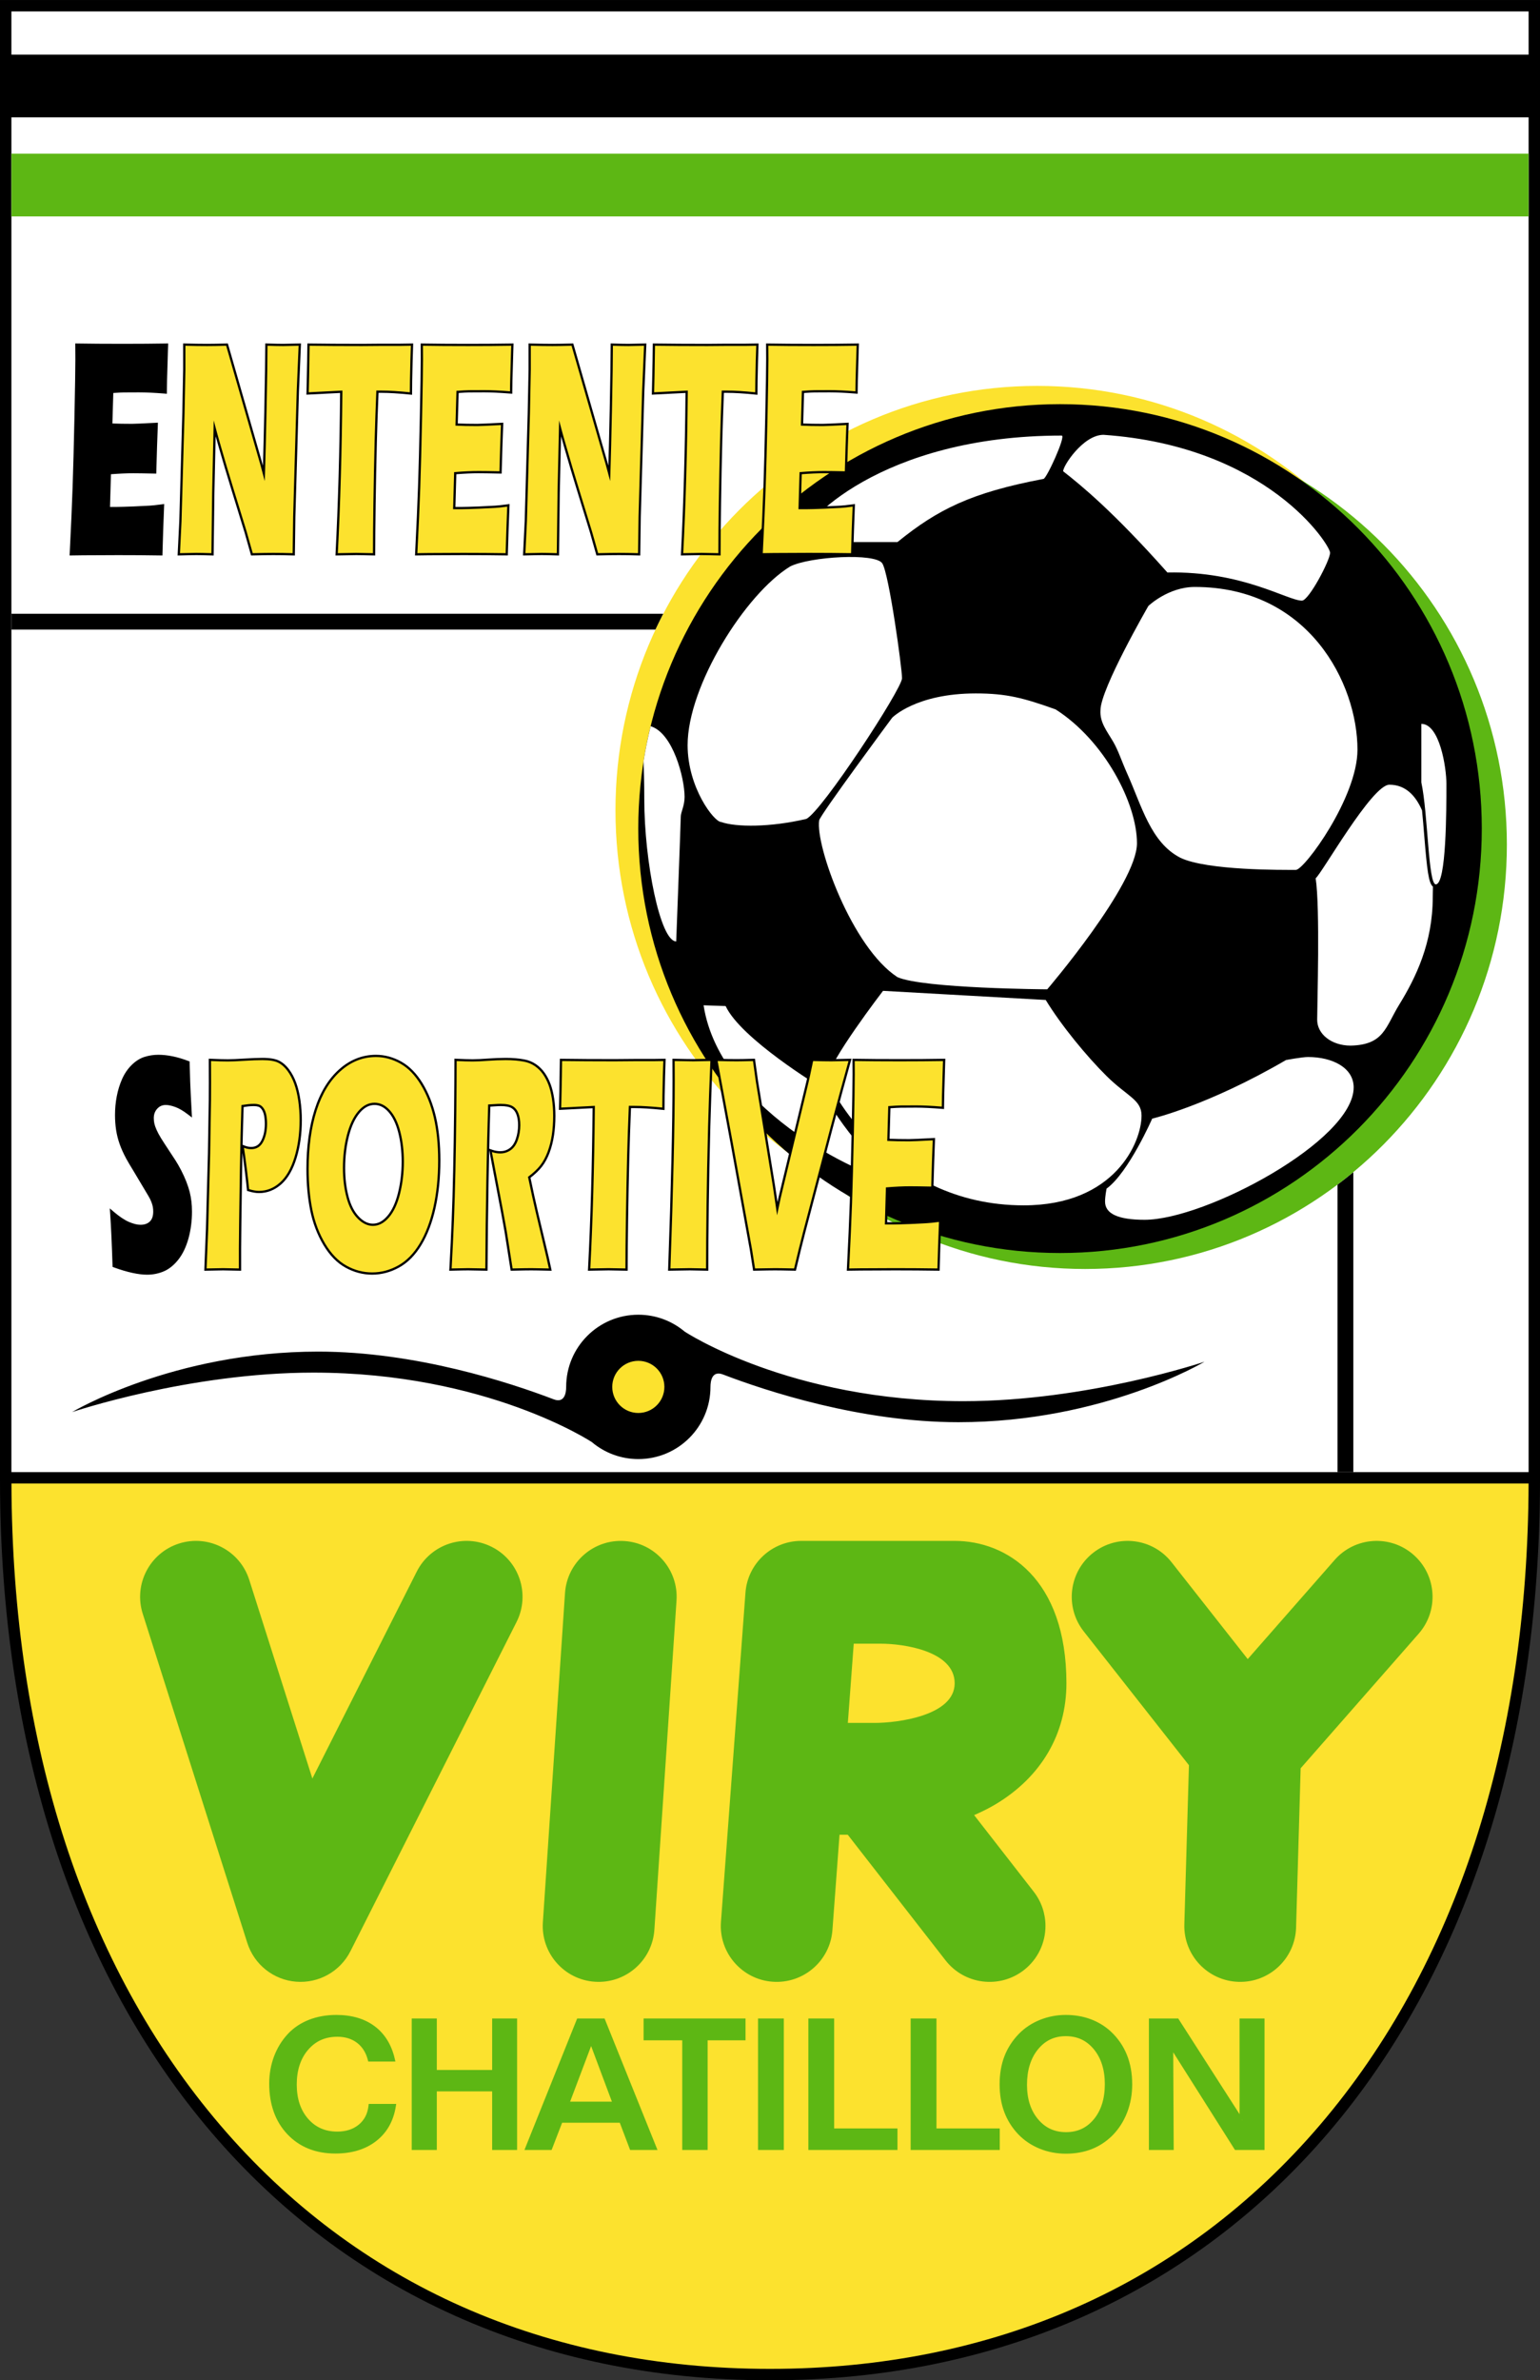 <?xml version="1.0" encoding="UTF-8"?>
<svg xmlns="http://www.w3.org/2000/svg" xmlns:xlink="http://www.w3.org/1999/xlink" width="270.06pt" height="417.24pt" viewBox="0 0 270.06 417.24" version="1.1">
<rect x="0" y="0" width="270.06" height="417.24" fill="#333333" stroke="none"/>
<defs>
<clipPath id="clip1">
  <path d="M 0 0 L 270.059 0 L 270.059 417.238 L 0 417.238 Z M 0 0 "/>
</clipPath>
</defs>
<g id="surface1">
<g clip-path="url(#clip1)" clip-rule="nonzero">
<path style=" stroke:none;fill-rule:nonzero;fill:rgb(0%,0%,0%);fill-opacity:1;" d="M 135.031 417.238 C 216.195 417.238 270.062 354.035 270.062 259.285 L 270.062 0.004 L 0 0.004 L 0 259.285 C 0 354.035 53.867 417.238 135.031 417.238 "/>
</g>
<path style=" stroke:none;fill-rule:nonzero;fill:rgb(98.827%,88.672%,18.042%);fill-opacity:1;" d="M 2.008 260.043 C 2.145 305.742 14.789 344.617 38.602 372.492 C 62.484 400.461 95.832 415.238 135.031 415.238 C 174.234 415.238 207.578 400.461 231.465 372.492 C 255.277 344.617 267.918 305.742 268.059 260.043 "/>
<path style=" stroke:none;fill-rule:nonzero;fill:rgb(100%,100%,100%);fill-opacity:1;" d="M 2 258.043 L 268.062 258.043 L 268.062 20.566 L 2 20.566 Z M 2 258.043 "/>
<path style=" stroke:none;fill-rule:nonzero;fill:rgb(100%,100%,100%);fill-opacity:1;" d="M 2 9.574 L 268.062 9.574 L 268.062 2.004 L 2 2.004 Z M 2 9.574 "/>
<path style=" stroke:none;fill-rule:nonzero;fill:rgb(36.473%,71.68%,7.835%);fill-opacity:1;" d="M 2 37.934 L 268.062 37.934 L 268.062 26.941 L 2 26.941 Z M 2 37.934 "/>
<path style=" stroke:none;fill-rule:nonzero;fill:rgb(0%,0%,0%);fill-opacity:1;" d="M 116.328 107.586 L 2 107.586 L 2 110.355 L 114.961 110.355 C 115.398 109.422 115.855 108.496 116.328 107.586 "/>
<path style=" stroke:none;fill-rule:nonzero;fill:rgb(0%,0%,0%);fill-opacity:1;" d="M 234.551 207.652 L 234.551 258.043 L 237.324 258.043 L 237.324 205.465 C 236.414 206.215 235.492 206.945 234.551 207.652 "/>
<path style=" stroke:none;fill-rule:nonzero;fill:rgb(0%,0%,0%);fill-opacity:1;" d="M 211.234 238.691 C 211.234 238.691 190.758 245.613 168.938 245.613 C 138.492 245.613 120.082 233.426 120.082 233.426 L 120.082 233.43 C 117.883 231.574 115.039 230.457 111.938 230.457 C 104.949 230.457 99.285 236.121 99.285 243.109 C 99.285 244.215 98.977 246.023 97.07 245.277 C 89.488 242.379 72.93 236.922 55.797 236.922 C 30.316 236.922 12.645 247.523 12.645 247.523 C 12.645 247.523 33.117 240.605 54.938 240.605 C 85.383 240.605 103.793 252.789 103.793 252.789 C 105.992 254.641 108.836 255.762 111.938 255.762 C 118.926 255.762 124.59 250.098 124.59 243.109 C 124.59 242.004 124.898 240.195 126.809 240.941 C 134.387 243.836 150.945 249.297 168.078 249.297 C 193.559 249.297 211.234 238.691 211.234 238.691 "/>
<path style=" stroke:none;fill-rule:nonzero;fill:rgb(98.827%,88.672%,18.042%);fill-opacity:1;" d="M 107.367 243.109 C 107.367 240.586 109.414 238.539 111.938 238.539 C 114.461 238.539 116.508 240.586 116.508 243.109 C 116.508 245.633 114.461 247.68 111.938 247.68 C 109.414 247.68 107.367 245.633 107.367 243.109 "/>
<path style=" stroke:none;fill-rule:nonzero;fill:rgb(36.473%,71.68%,7.835%);fill-opacity:1;" d="M 54.242 354.238 C 52.809 354.801 51.582 355.629 50.59 356.703 C 49.57 357.809 48.777 359.105 48.234 360.562 C 47.688 362.023 47.414 363.594 47.414 365.234 C 47.414 368.84 48.465 371.781 50.543 373.977 C 52.625 376.176 55.406 377.293 58.809 377.293 C 61.645 377.293 64.008 376.574 65.84 375.156 C 67.672 373.73 68.809 371.738 69.211 369.223 L 69.246 368.992 L 64.836 368.992 L 64.812 369.172 C 64.648 370.602 64.055 371.746 63.043 372.582 C 62.031 373.418 60.723 373.844 59.156 373.844 C 56.996 373.844 55.219 373.062 53.871 371.527 C 52.523 369.98 51.84 367.922 51.84 365.398 C 51.84 362.848 52.523 360.754 53.879 359.18 C 55.223 357.613 57.004 356.82 59.168 356.82 C 60.574 356.82 61.77 357.191 62.73 357.922 C 63.691 358.652 64.352 359.695 64.695 361.02 L 64.734 361.168 L 69.09 361.168 L 69.031 360.922 C 68.477 358.516 67.316 356.637 65.59 355.34 C 63.867 354.047 61.645 353.395 58.98 353.395 C 57.266 353.395 55.672 353.676 54.242 354.238 "/>
<path style=" stroke:none;fill-rule:nonzero;fill:rgb(36.473%,71.68%,7.835%);fill-opacity:1;" d="M 47.613 365.234 C 47.613 363.609 47.883 362.078 48.418 360.637 C 48.957 359.191 49.73 357.93 50.734 356.84 C 51.711 355.781 52.906 354.98 54.316 354.426 C 55.727 353.871 57.281 353.594 58.98 353.594 C 61.609 353.594 63.773 354.23 65.469 355.504 C 67.164 356.773 68.289 358.598 68.836 360.969 L 64.887 360.969 C 64.531 359.598 63.852 358.527 62.852 357.766 C 61.852 357 60.621 356.617 59.168 356.617 C 56.934 356.617 55.117 357.43 53.727 359.051 C 52.332 360.672 51.637 362.789 51.637 365.398 C 51.637 367.98 52.332 370.066 53.723 371.656 C 55.113 373.246 56.922 374.043 59.152 374.043 C 60.777 374.043 62.117 373.609 63.172 372.734 C 64.227 371.863 64.84 370.684 65.012 369.191 L 69.012 369.191 C 68.617 371.664 67.516 373.602 65.715 374.996 C 63.914 376.395 61.609 377.094 58.809 377.094 C 55.445 377.094 52.738 376.012 50.688 373.84 C 48.637 371.672 47.613 368.805 47.613 365.234 M 58.98 353.195 C 57.238 353.195 55.621 353.484 54.172 354.051 C 52.707 354.629 51.453 355.473 50.441 356.57 C 49.406 357.691 48.598 359.012 48.043 360.496 C 47.492 361.977 47.211 363.57 47.211 365.234 C 47.211 368.891 48.285 371.879 50.398 374.113 C 52.52 376.355 55.348 377.492 58.809 377.492 C 61.688 377.492 64.094 376.762 65.961 375.312 C 67.836 373.859 68.996 371.82 69.406 369.258 L 69.48 368.793 L 64.656 368.793 L 64.617 369.148 C 64.453 370.543 63.898 371.617 62.914 372.43 C 61.941 373.234 60.672 373.645 59.152 373.645 C 57.023 373.645 55.348 372.906 54.023 371.395 C 52.707 369.887 52.039 367.871 52.039 365.398 C 52.039 362.898 52.707 360.848 54.027 359.312 C 55.355 357.77 57.035 357.02 59.168 357.02 C 60.527 357.02 61.684 357.379 62.609 358.082 C 63.531 358.785 64.168 359.789 64.5 361.07 L 64.578 361.367 L 69.34 361.367 L 69.227 360.879 C 68.66 358.426 67.477 356.508 65.711 355.184 C 63.949 353.863 61.684 353.195 58.98 353.195 "/>
<path style=" stroke:none;fill-rule:nonzero;fill:rgb(36.473%,71.68%,7.835%);fill-opacity:1;" d="M 86.504 354.02 L 86.504 363.043 L 76.402 363.043 L 76.402 354.02 L 72.402 354.02 L 72.402 376.668 L 76.402 376.668 L 76.402 366.395 L 86.504 366.395 L 86.504 376.668 L 90.477 376.668 L 90.477 354.02 "/>
<path style=" stroke:none;fill-rule:nonzero;fill:rgb(36.473%,71.68%,7.835%);fill-opacity:1;" d="M 86.703 354.219 L 90.277 354.219 L 90.277 376.469 L 86.703 376.469 L 86.703 366.191 L 76.203 366.191 L 76.203 376.469 L 72.602 376.469 L 72.602 354.219 L 76.203 354.219 L 76.203 363.242 L 86.703 363.242 Z M 90.68 353.82 L 86.305 353.82 L 86.305 362.844 L 76.602 362.844 L 76.602 353.82 L 72.203 353.82 L 72.203 376.867 L 76.602 376.867 L 76.602 366.594 L 86.305 366.594 L 86.305 376.867 L 90.68 376.867 L 90.68 354.219 "/>
<path style=" stroke:none;fill-rule:nonzero;fill:rgb(36.473%,71.68%,7.835%);fill-opacity:1;" d="M 103.664 358.086 C 103.895 358.703 107.406 368.094 107.594 368.594 L 99.688 368.594 C 99.875 368.094 103.43 358.699 103.664 358.086 M 101.352 354.02 L 92.262 376.668 L 96.594 376.668 C 96.594 376.668 98.344 372.137 98.438 371.895 L 108.828 371.895 C 108.918 372.137 110.641 376.668 110.641 376.668 L 115.004 376.668 L 105.887 354.02 "/>
<path style=" stroke:none;fill-rule:nonzero;fill:rgb(36.473%,71.68%,7.835%);fill-opacity:1;" d="M 99.977 368.395 L 103.66 358.652 L 107.305 368.395 Z M 103.723 357.68 L 103.602 357.68 L 99.398 368.793 L 107.883 368.793 Z M 92.559 376.469 L 101.484 354.219 L 105.75 354.219 L 114.707 376.469 L 110.777 376.469 L 108.965 371.691 L 98.301 371.691 L 96.457 376.469 Z M 106.02 353.82 L 101.215 353.82 L 101.113 354.07 L 92.188 376.32 L 91.969 376.867 L 96.73 376.867 L 96.832 376.613 L 98.574 372.094 L 108.688 372.094 L 110.402 376.609 L 110.5 376.867 L 115.301 376.867 L 115.078 376.32 L 106.121 354.07 "/>
<path style=" stroke:none;fill-rule:nonzero;fill:rgb(36.473%,71.68%,7.835%);fill-opacity:1;" d="M 113.066 354.02 L 113.066 357.445 L 119.84 357.445 L 119.84 376.668 L 123.891 376.668 L 123.891 357.445 L 130.539 357.445 L 130.539 354.02 "/>
<path style=" stroke:none;fill-rule:nonzero;fill:rgb(36.473%,71.68%,7.835%);fill-opacity:1;" d="M 113.266 354.219 L 130.34 354.219 L 130.34 357.242 L 123.691 357.242 L 123.691 376.469 L 120.039 376.469 L 120.039 357.242 L 113.266 357.242 Z M 130.738 353.82 L 112.863 353.82 L 112.863 357.645 L 119.641 357.645 L 119.641 376.867 L 124.09 376.867 L 124.09 357.645 L 130.738 357.645 L 130.738 354.219 "/>
<path style=" stroke:none;fill-rule:nonzero;fill:rgb(36.473%,71.68%,7.835%);fill-opacity:1;" d="M 133.129 376.668 L 137.254 376.668 L 137.254 354.02 L 133.129 354.02 Z M 133.129 376.668 "/>
<path style=" stroke:none;fill-rule:nonzero;fill:rgb(36.473%,71.68%,7.835%);fill-opacity:1;" d="M 133.328 354.219 L 137.055 354.219 L 137.055 376.469 L 133.328 376.469 Z M 137.453 353.82 L 132.93 353.82 L 132.93 376.867 L 137.453 376.867 L 137.453 354.219 "/>
<path style=" stroke:none;fill-rule:nonzero;fill:rgb(36.473%,71.68%,7.835%);fill-opacity:1;" d="M 141.957 354.02 L 141.957 376.668 L 157.184 376.668 L 157.184 373.293 L 146.082 373.293 L 146.082 354.02 "/>
<path style=" stroke:none;fill-rule:nonzero;fill:rgb(36.473%,71.68%,7.835%);fill-opacity:1;" d="M 142.156 354.219 L 145.883 354.219 L 145.883 373.492 L 156.98 373.492 L 156.98 376.469 L 142.156 376.469 Z M 146.281 353.82 L 141.758 353.82 L 141.758 376.867 L 157.383 376.867 L 157.383 373.094 L 146.281 373.094 L 146.281 354.219 "/>
<path style=" stroke:none;fill-rule:nonzero;fill:rgb(36.473%,71.68%,7.835%);fill-opacity:1;" d="M 159.895 354.02 L 159.895 376.668 L 175.121 376.668 L 175.121 373.293 L 164.023 373.293 L 164.023 354.02 "/>
<path style=" stroke:none;fill-rule:nonzero;fill:rgb(36.473%,71.68%,7.835%);fill-opacity:1;" d="M 160.098 354.219 L 163.82 354.219 L 163.82 373.492 L 174.922 373.492 L 174.922 376.469 L 160.098 376.469 Z M 164.223 353.82 L 159.695 353.82 L 159.695 376.867 L 175.32 376.867 L 175.32 373.094 L 164.223 373.094 L 164.223 354.219 "/>
<path style=" stroke:none;fill-rule:nonzero;fill:rgb(36.473%,71.68%,7.835%);fill-opacity:1;" d="M 181.875 371.598 C 180.562 370.035 179.898 367.965 179.898 365.445 C 179.898 362.844 180.559 360.715 181.863 359.113 C 183.156 357.523 184.852 356.719 186.902 356.719 C 188.969 356.719 190.676 357.516 191.977 359.09 C 193.285 360.676 193.949 362.773 193.949 365.324 C 193.949 367.906 193.289 370.012 191.992 371.586 C 190.703 373.148 189.004 373.941 186.945 373.941 C 184.887 373.941 183.18 373.156 181.875 371.598 M 182.469 354.238 C 181.062 354.801 179.84 355.609 178.832 356.637 C 177.711 357.789 176.867 359.098 176.32 360.523 C 175.773 361.945 175.496 363.574 175.496 365.355 C 175.496 367.117 175.77 368.734 176.305 370.156 C 176.836 371.582 177.656 372.879 178.738 374.012 C 179.762 375.062 180.992 375.887 182.406 376.457 C 183.816 377.027 185.328 377.32 186.898 377.32 C 188.543 377.32 190.055 377.051 191.395 376.52 C 192.734 375.988 193.941 375.188 194.984 374.137 C 196.055 373.047 196.891 371.727 197.473 370.219 C 198.055 368.715 198.348 367.078 198.348 365.355 C 198.348 363.469 198.035 361.746 197.418 360.23 C 196.801 358.711 195.859 357.363 194.625 356.219 C 193.621 355.301 192.453 354.594 191.145 354.113 C 189.84 353.637 188.41 353.395 186.898 353.395 C 185.355 353.395 183.867 353.676 182.469 354.238 "/>
<path style=" stroke:none;fill-rule:nonzero;fill:rgb(36.473%,71.68%,7.835%);fill-opacity:1;" d="M 186.945 373.742 C 184.918 373.742 183.312 373 182.031 371.473 C 180.746 369.941 180.098 367.914 180.098 365.445 C 180.098 362.895 180.742 360.805 182.016 359.238 C 183.289 357.68 184.887 356.918 186.898 356.918 C 188.934 356.918 190.547 357.672 191.824 359.219 C 193.098 360.766 193.746 362.82 193.746 365.324 C 193.746 367.855 193.105 369.922 191.836 371.461 C 190.57 372.996 188.969 373.742 186.945 373.742 M 186.898 356.52 C 184.777 356.52 183.047 357.344 181.707 358.984 C 180.367 360.633 179.695 362.785 179.695 365.445 C 179.695 368.023 180.371 370.117 181.723 371.73 C 183.07 373.34 184.812 374.145 186.945 374.145 C 189.078 374.145 190.809 373.336 192.145 371.715 C 193.48 370.094 194.148 367.965 194.148 365.324 C 194.148 362.715 193.477 360.594 192.133 358.965 C 190.785 357.336 189.039 356.52 186.898 356.52 M 175.695 365.355 C 175.695 363.59 175.969 362.004 176.508 360.594 C 177.043 359.188 177.867 357.918 178.977 356.777 C 179.969 355.762 181.156 354.98 182.539 354.426 C 183.922 353.871 185.375 353.594 186.898 353.594 C 188.395 353.594 189.785 353.828 191.074 354.305 C 192.367 354.773 193.504 355.465 194.488 356.367 C 195.711 357.492 196.621 358.809 197.234 360.305 C 197.844 361.805 198.148 363.488 198.148 365.355 C 198.148 367.062 197.859 368.66 197.285 370.148 C 196.711 371.637 195.895 372.918 194.84 373.996 C 193.812 375.031 192.641 375.812 191.32 376.336 C 189.996 376.859 188.523 377.117 186.898 377.117 C 185.344 377.117 183.871 376.836 182.48 376.273 C 181.09 375.711 179.891 374.91 178.883 373.871 C 177.816 372.758 177.02 371.492 176.488 370.086 C 175.961 368.68 175.695 367.105 175.695 365.355 M 186.898 353.195 C 185.328 353.195 183.812 353.484 182.391 354.055 C 180.965 354.625 179.719 355.449 178.688 356.496 C 177.551 357.668 176.688 359 176.133 360.453 C 175.578 361.898 175.297 363.551 175.297 365.355 C 175.297 367.145 175.57 368.781 176.117 370.227 C 176.66 371.68 177.492 372.996 178.594 374.148 C 179.637 375.223 180.891 376.062 182.328 376.645 C 183.762 377.227 185.301 377.52 186.898 377.52 C 188.57 377.52 190.105 377.246 191.465 376.707 C 192.832 376.168 194.062 375.348 195.125 374.277 C 196.215 373.164 197.066 371.824 197.66 370.293 C 198.25 368.766 198.547 367.105 198.547 365.355 C 198.547 363.441 198.23 361.691 197.602 360.156 C 196.973 358.609 196.02 357.234 194.762 356.07 C 193.738 355.137 192.547 354.414 191.215 353.926 C 189.887 353.441 188.434 353.195 186.898 353.195 "/>
<path style=" stroke:none;fill-rule:nonzero;fill:rgb(36.473%,71.68%,7.835%);fill-opacity:1;" d="M 217.746 371.473 L 217.855 371.711 C 217.855 371.711 217.723 371.504 217.719 371.5 C 217.727 371.492 217.746 371.473 217.746 371.473 M 217.574 354.02 L 217.574 371.277 C 217.047 370.449 206.508 354.02 206.508 354.02 L 201.676 354.02 L 201.676 376.668 L 205.629 376.668 C 205.629 376.668 205.539 359.816 205.539 359.051 C 205.93 359.672 216.684 376.668 216.684 376.668 L 221.551 376.668 L 221.551 354.02 "/>
<path style=" stroke:none;fill-rule:nonzero;fill:rgb(36.473%,71.68%,7.835%);fill-opacity:1;" d="M 217.773 354.219 L 221.352 354.219 L 221.352 376.469 L 216.797 376.469 L 205.504 358.621 L 205.336 358.652 L 205.336 359.109 L 205.426 376.469 L 201.875 376.469 L 201.875 354.219 L 206.398 354.219 L 217.375 371.336 L 217.469 371.484 L 217.684 371.82 L 217.773 371.73 Z M 221.75 353.82 L 217.375 353.82 L 217.375 370.594 L 206.734 354.004 L 206.617 353.82 L 201.477 353.82 L 201.477 376.867 L 205.828 376.867 L 205.824 376.469 L 205.742 359.75 L 216.457 376.684 L 216.574 376.867 L 221.75 376.867 L 221.75 354.219 "/>
<path style=" stroke:none;fill-rule:nonzero;fill:rgb(36.473%,71.68%,7.835%);fill-opacity:1;" d="M 31.402 270.562 C 26.246 272.203 23.395 277.715 25.031 282.871 L 43.367 340.57 C 44.574 344.367 47.957 347.055 51.926 347.371 C 55.895 347.688 59.66 345.574 61.457 342.02 L 90.582 284.32 C 93.02 279.488 91.082 273.594 86.246 271.156 C 81.414 268.715 75.523 270.656 73.082 275.488 C 73.082 275.488 63.324 294.82 54.777 311.754 C 49.48 295.09 43.711 276.934 43.711 276.934 C 42.07 271.777 36.562 268.926 31.402 270.562 "/>
<path style=" stroke:none;fill-rule:nonzero;fill:rgb(36.473%,71.68%,7.835%);fill-opacity:1;" d="M 99.082 279.246 L 95.199 336.945 C 94.836 342.344 98.918 347.016 104.316 347.379 C 109.719 347.742 114.391 343.66 114.754 338.262 L 118.637 280.562 C 119 275.16 114.918 270.488 109.52 270.129 C 104.117 269.762 99.445 273.844 99.082 279.246 "/>
<path style=" stroke:none;fill-rule:nonzero;fill:rgb(36.473%,71.68%,7.835%);fill-opacity:1;" d="M 153.453 302.008 L 148.68 302.008 C 148.891 299.211 149.715 288.121 149.715 288.121 L 154.488 288.121 C 158.371 288.121 167.414 289.367 167.414 295.062 C 167.414 300.762 157.336 302.008 153.453 302.008 M 170.828 318.172 C 172.152 317.594 173.43 316.965 174.617 316.254 C 182.609 311.457 187.012 303.93 187.012 295.062 C 187.012 276.641 176.461 270.102 167.426 270.102 L 140.5 270.102 C 135.371 270.102 131.109 274.059 130.727 279.176 L 126.43 336.875 C 126.027 342.27 130.078 346.973 135.473 347.375 C 140.871 347.777 145.574 343.727 145.977 338.332 C 145.977 338.332 146.648 329.309 147.223 321.609 L 148.664 321.609 C 153.32 327.59 165.805 343.621 165.805 343.621 C 169.129 347.895 175.285 348.66 179.559 345.336 C 182.039 343.402 183.336 340.516 183.336 337.594 C 183.336 335.492 182.664 333.371 181.27 331.582 C 181.27 331.582 176.039 324.867 170.828 318.172 "/>
<path style=" stroke:none;fill-rule:nonzero;fill:rgb(36.473%,71.68%,7.835%);fill-opacity:1;" d="M 247.879 272.535 C 243.812 268.969 237.617 269.371 234.051 273.441 C 234.051 273.441 225.625 283.047 218.805 290.82 C 212.703 283.066 205.449 273.844 205.449 273.844 C 202.102 269.59 195.941 268.855 191.688 272.199 C 187.434 275.547 186.699 281.711 190.043 285.961 L 208.496 309.422 L 207.691 337.32 C 207.535 342.73 211.797 347.242 217.207 347.398 C 222.617 347.555 227.129 343.297 227.285 337.883 L 228.086 309.961 L 248.785 286.367 C 252.352 282.297 251.949 276.105 247.879 272.535 "/>
<path style=" stroke:none;fill-rule:nonzero;fill:rgb(98.827%,88.672%,18.042%);fill-opacity:1;" d="M 255.852 142.043 C 255.852 183.133 222.738 216.441 181.891 216.441 C 141.043 216.441 107.93 183.133 107.93 142.043 C 107.93 100.953 141.043 67.645 181.891 67.645 C 222.738 67.645 255.852 100.953 255.852 142.043 "/>
<path style=" stroke:none;fill-rule:nonzero;fill:rgb(36.473%,71.68%,7.835%);fill-opacity:1;" d="M 264.25 148.043 C 264.25 189.133 231.137 222.441 190.289 222.441 C 149.441 222.441 116.328 189.133 116.328 148.043 C 116.328 106.953 149.441 73.645 190.289 73.645 C 231.137 73.645 264.25 106.953 264.25 148.043 "/>
<path style=" stroke:none;fill-rule:nonzero;fill:rgb(0%,0%,0%);fill-opacity:1;" d="M 259.852 145.242 C 259.852 186.332 226.738 219.641 185.891 219.641 C 145.043 219.641 111.93 186.332 111.93 145.242 C 111.93 104.152 145.043 70.844 185.891 70.844 C 226.738 70.844 259.852 104.152 259.852 145.242 "/>
<path style=" stroke:none;fill-rule:nonzero;fill:rgb(100%,100%,100%);fill-opacity:1;" d="M 127.25 176.352 L 123.383 176.219 C 126.316 195.285 153.117 207.152 157.117 207.02 C 147.914 199.418 143.785 190.484 143.785 190.484 C 143.785 190.484 129.918 182.086 127.25 176.352 M 145.117 189.152 C 145.117 189.949 155.383 211.285 179.516 211.285 C 195.516 211.285 200.184 200.219 200.184 195.551 C 200.184 192.75 197.66 192.191 194.051 188.617 C 190.598 185.199 186.121 179.781 183.383 175.285 L 154.852 173.684 C 154.852 173.684 145.117 186.352 145.117 189.152 M 193.785 210.617 C 193.785 212.754 196.051 213.816 200.719 213.816 C 211.383 213.816 237.383 199.949 237.383 190.617 C 237.383 187.152 233.648 185.285 229.383 185.285 C 228.316 185.285 225.516 185.816 225.516 185.816 C 211.785 193.816 202.051 196.086 202.051 196.086 C 202.051 196.086 197.914 205.551 194.051 208.352 C 194.051 208.352 193.785 209.684 193.785 210.617 M 112.984 140.086 C 112.984 151.02 115.785 165.02 118.582 165.02 C 118.582 165.02 119.383 143.949 119.383 143.152 C 119.383 142.352 120.051 141.285 120.051 139.684 C 120.051 136.355 117.996 128.469 114.102 127.301 C 113.598 129.348 113.176 131.426 112.844 133.531 C 112.926 135.227 112.984 137.367 112.984 140.086 M 249.25 126.887 L 249.25 137.152 C 250.426 142.617 250.449 155.02 251.785 155.02 C 253.648 155.02 253.648 141.816 253.648 137.418 C 253.648 134.484 252.449 126.887 249.25 126.887 M 249.758 146.449 C 249.637 144.969 249.516 143.465 249.371 142.051 C 248.242 139.441 246.457 137.551 243.648 137.551 C 240.582 137.551 231.785 153.152 230.719 153.949 C 231.516 159.152 230.984 176.219 230.984 178.75 C 230.984 181.285 233.516 183.285 236.852 183.285 C 242.719 183.152 242.938 180.059 245.383 176.086 C 248.273 171.387 251.25 165.301 251.25 157.285 C 251.25 157.016 251.277 156.348 251.289 155.418 C 250.531 154.84 250.254 152.555 249.758 146.449 M 143.648 143.816 C 142.984 148.219 149.383 166.086 157.383 171.285 C 161.914 173.285 183.648 173.418 183.648 173.418 C 183.648 173.418 199.383 155.02 199.383 147.816 C 199.383 140.809 193.66 129.797 185.117 124.352 C 179.516 122.352 176.547 121.551 171.117 121.551 C 160.582 121.551 156.449 125.816 156.449 125.816 C 156.449 125.816 143.785 142.887 143.648 143.816 M 201.383 106.219 C 201.383 106.219 192.984 120.75 192.984 124.484 C 192.836 126.645 194.137 128.164 195.25 130.086 C 196.129 131.605 196.703 133.445 197.648 135.551 C 200.219 141.266 201.785 147.684 206.984 150.352 C 211.648 152.617 225.117 152.484 227.25 152.484 C 228.719 152.484 238.051 139.816 238.051 131.418 C 238.051 119.816 229.516 102.887 209.516 102.887 C 204.852 102.887 201.383 106.219 201.383 106.219 M 154.719 98.75 C 153.516 96.887 142.051 97.551 138.582 99.285 C 130.715 104.086 120.582 120.219 120.582 130.617 C 120.582 138.086 125.25 144.086 126.449 144.086 C 129.117 145.02 135.117 145.02 141.383 143.551 C 144.051 142.352 158.184 120.75 158.184 118.887 C 158.184 117.152 155.914 100.617 154.719 98.75 M 204.719 100.352 C 217.914 100.086 225.785 105.285 228.316 105.285 C 229.516 105.285 233.25 98.219 233.25 96.887 C 233.25 95.551 222.316 78.219 193.516 76.219 C 189.914 76.219 186.316 81.816 186.449 82.617 C 189.516 85.02 195.117 89.551 204.719 100.352 M 186.184 76.352 C 186.984 76.352 183.516 83.949 182.984 83.949 C 170.316 86.352 164.449 89.285 157.383 95.02 L 140.184 95.02 C 140.184 91.684 154.582 76.352 186.184 76.352 "/>
<path style=" stroke:none;fill-rule:nonzero;fill:rgb(0%,0%,0%);fill-opacity:1;" d="M 21.52 60.465 L 13.398 60.41 L 13.398 60.613 L 13.414 62.957 L 13.254 73.137 L 12.934 85.449 L 12.418 97.164 L 14.598 97.137 L 20.688 97.109 L 28.289 97.16 L 28.297 96.965 L 28.582 88.59 L 26.238 88.836 L 23.379 88.977 C 23.379 88.977 20.473 89.062 20.473 89.062 L 19.09 89.062 C 19.098 88.688 19.254 83.289 19.266 82.953 C 19.59 82.938 23.34 82.758 23.34 82.758 L 27.207 82.812 L 27.484 74.305 L 27.266 74.312 L 23.129 74.492 C 23.129 74.492 19.859 74.422 19.508 74.414 C 19.52 74.051 19.66 69.035 19.672 68.699 C 19.973 68.684 21.668 68.59 21.668 68.59 L 24.367 68.578 L 29.059 68.801 L 29.066 68.59 L 29.094 66.711 L 29.246 61.496 L 29.281 60.41 "/>
<path style=" stroke:none;fill-rule:nonzero;fill:rgb(0%,0%,0%);fill-opacity:1;" d="M 21.52 60.664 C 24.375 60.664 26.895 60.648 29.074 60.609 L 29.047 61.488 C 29.039 61.703 29.016 62.473 28.977 63.805 L 28.895 66.703 C 28.875 67.324 28.867 67.953 28.867 68.59 C 27.078 68.449 25.578 68.379 24.367 68.379 C 23.031 68.379 22.133 68.383 21.664 68.391 C 21.195 68.398 20.465 68.441 19.477 68.512 L 19.301 74.609 C 20.395 74.664 21.672 74.691 23.129 74.691 C 23.648 74.691 25.031 74.633 27.273 74.512 C 27.184 76.777 27.098 79.477 27.012 82.609 C 25.418 82.574 24.195 82.559 23.34 82.559 C 22.066 82.559 20.645 82.625 19.066 82.762 L 18.883 89.262 L 20.473 89.262 C 20.941 89.262 21.914 89.234 23.387 89.176 L 26.246 89.035 C 26.672 89.02 27.379 88.941 28.375 88.812 C 28.266 91.441 28.172 94.156 28.098 96.961 C 25.844 96.926 23.375 96.906 20.688 96.906 L 14.594 96.934 L 12.625 96.961 C 12.855 92.383 13.027 88.547 13.133 85.457 C 13.238 82.367 13.348 78.262 13.453 73.141 C 13.559 68.02 13.613 64.625 13.613 62.953 L 13.598 60.609 C 15.781 60.648 18.418 60.664 21.52 60.664 M 29.488 60.203 L 29.066 60.211 C 26.93 60.246 24.461 60.266 21.52 60.266 C 18.332 60.266 15.746 60.246 13.605 60.211 L 13.195 60.203 L 13.199 60.613 L 13.215 62.957 C 13.215 64.605 13.16 67.934 13.055 73.133 C 12.945 78.23 12.84 82.371 12.73 85.445 C 12.629 88.5 12.461 92.262 12.227 96.941 L 12.203 97.367 L 12.629 97.363 L 14.598 97.336 L 20.688 97.309 C 23.359 97.309 25.852 97.324 28.094 97.363 L 28.488 97.367 L 28.496 96.973 C 28.566 94.285 28.66 91.547 28.773 88.828 L 28.793 88.352 L 28.324 88.414 C 27.344 88.543 26.641 88.617 26.23 88.637 L 23.367 88.777 C 21.91 88.832 20.934 88.859 20.473 88.859 L 19.293 88.859 L 19.457 83.129 C 20.879 83.016 22.184 82.957 23.34 82.957 C 24.184 82.957 25.383 82.977 27.004 83.012 L 27.402 83.02 L 27.414 82.621 C 27.496 79.48 27.586 76.758 27.676 74.527 L 27.691 74.09 L 27.254 74.113 C 25.031 74.23 23.645 74.293 23.129 74.293 C 21.82 74.293 20.699 74.273 19.711 74.23 L 19.867 68.887 C 20.688 68.828 21.281 68.801 21.672 68.789 C 22.121 68.781 23.004 68.777 24.367 68.777 C 25.562 68.777 27.066 68.848 28.836 68.988 L 29.266 69.023 L 29.266 68.59 C 29.266 67.949 29.277 67.316 29.293 66.715 L 29.379 63.816 C 29.414 62.492 29.438 61.715 29.445 61.508 L 29.445 61.504 L 29.477 60.625 "/>
<path style=" stroke:none;fill-rule:nonzero;fill:rgb(98.827%,88.672%,18.042%);fill-opacity:1;" d="M 49.648 60.465 L 46.719 60.406 L 46.715 60.609 L 46.551 71.773 C 46.551 71.773 46.32 80.777 46.266 82.949 C 46.035 82.109 45.801 81.238 45.801 81.238 L 39.812 60.406 L 36.332 60.465 L 32.32 60.406 L 32.316 60.609 L 32.316 64.766 L 32.168 72.402 L 31.637 91.363 L 31.355 97.164 L 34.438 97.109 L 37.266 97.164 L 37.27 96.965 L 37.402 86.332 C 37.402 86.332 37.602 77.215 37.645 75.055 C 38.027 76.43 38.605 78.496 38.605 78.496 L 40.73 85.641 L 43.062 93.234 C 43.062 93.234 44.172 97.16 44.172 97.16 L 47.938 97.109 L 51.512 97.164 L 51.516 96.965 L 51.602 90.598 L 52.23 68.555 L 52.578 60.406 "/>
<path style=" stroke:none;fill-rule:nonzero;fill:rgb(0%,0%,0%);fill-opacity:1;" d="M 49.648 60.664 C 49.961 60.664 50.867 60.648 52.367 60.609 L 52.031 68.547 L 51.402 90.598 L 51.316 96.961 C 50.109 96.926 48.984 96.906 47.938 96.906 C 47.066 96.906 45.859 96.926 44.32 96.961 C 43.84 95.223 43.484 93.961 43.254 93.176 L 40.918 85.582 C 40.152 83.094 39.441 80.715 38.793 78.441 C 38.367 77.004 37.93 75.422 37.477 73.695 L 37.199 86.328 L 37.07 96.961 C 35.918 96.926 35.039 96.906 34.438 96.906 C 33.926 96.906 32.969 96.926 31.566 96.961 L 31.836 91.367 L 32.367 72.406 L 32.516 64.766 L 32.516 60.609 C 33.957 60.648 35.227 60.664 36.332 60.664 C 37.121 60.664 38.23 60.648 39.66 60.609 L 45.609 81.289 L 46.074 83.012 L 46.324 83.945 L 46.43 84.328 C 46.434 84.199 46.438 84.066 46.441 83.93 C 46.453 83.621 46.465 83.301 46.477 82.965 C 46.566 80.113 46.656 76.387 46.75 71.777 C 46.859 66.395 46.914 62.672 46.914 60.609 C 48.051 60.648 48.961 60.664 49.648 60.664 M 46.516 60.199 L 46.516 60.609 C 46.516 62.645 46.461 66.398 46.352 71.77 C 46.27 75.676 46.191 78.98 46.113 81.633 L 45.992 81.188 L 40.043 60.5 L 39.961 60.203 L 39.652 60.211 C 38.27 60.246 37.152 60.266 36.332 60.266 C 35.199 60.266 33.918 60.246 32.527 60.211 L 32.117 60.199 L 32.117 64.766 L 31.969 72.398 L 31.438 91.359 L 31.164 96.941 L 31.145 97.371 L 31.578 97.363 C 32.969 97.324 33.93 97.309 34.438 97.309 C 35.031 97.309 35.914 97.324 37.059 97.363 L 37.465 97.375 L 37.469 96.969 L 37.602 86.336 L 37.816 76.48 C 38.016 77.203 38.215 77.895 38.41 78.555 C 39.059 80.82 39.773 83.227 40.535 85.699 L 42.871 93.293 C 43.113 94.117 43.484 95.426 43.938 97.07 L 44.02 97.367 L 44.332 97.363 C 45.859 97.324 47.074 97.309 47.938 97.309 C 48.977 97.309 50.109 97.324 51.305 97.363 L 51.711 97.375 L 51.715 96.969 L 51.801 90.602 L 52.43 68.559 L 52.43 68.562 L 52.766 60.629 L 52.785 60.199 L 52.355 60.211 C 50.969 60.246 49.98 60.266 49.648 60.266 C 48.941 60.266 48.023 60.246 46.926 60.211 "/>
<path style=" stroke:none;fill-rule:nonzero;fill:rgb(98.827%,88.672%,18.042%);fill-opacity:1;" d="M 70.242 60.438 L 66.91 60.438 L 63.484 60.465 L 54.102 60.41 L 54.098 60.609 L 54.016 65.801 L 53.941 68.973 C 53.941 68.973 59.449 68.691 59.844 68.672 C 59.754 78.922 59.484 88.434 59.047 96.949 L 59.035 97.164 L 62.449 97.109 L 65.598 97.164 L 65.68 88.258 L 65.898 77.16 C 65.898 77.16 66.156 69.637 66.191 68.66 L 66.969 68.66 C 68.238 68.66 69.879 68.762 71.848 68.961 L 72.062 68.98 L 72.086 66.691 L 72.164 63.227 L 72.254 60.406 C 72.254 60.406 70.246 60.438 70.242 60.438 "/>
<path style=" stroke:none;fill-rule:nonzero;fill:rgb(0%,0%,0%);fill-opacity:1;" d="M 63.484 60.664 L 66.91 60.637 L 70.242 60.637 L 72.047 60.609 L 71.961 63.223 C 71.926 64.617 71.898 65.777 71.887 66.691 C 71.871 67.59 71.867 68.273 71.867 68.738 L 71.867 68.762 C 69.887 68.562 68.254 68.461 66.969 68.461 L 65.996 68.461 C 65.867 71.598 65.77 74.496 65.699 77.156 C 65.605 80.965 65.531 84.664 65.477 88.254 C 65.426 91.816 65.398 94.699 65.398 96.91 L 65.398 96.961 C 63.879 96.926 62.895 96.906 62.449 96.906 C 62.051 96.906 60.984 96.926 59.246 96.961 C 59.688 88.441 59.949 79.078 60.043 68.863 L 60.043 68.859 C 60.043 68.727 60.043 68.594 60.047 68.461 L 54.145 68.762 L 54.215 65.805 C 54.25 64.227 54.277 62.492 54.297 60.609 C 56.922 60.648 59.988 60.664 63.484 60.664 M 72.461 60.203 L 72.039 60.211 L 70.234 60.238 L 66.91 60.238 L 63.48 60.266 C 59.98 60.266 56.891 60.246 54.305 60.211 L 53.902 60.203 L 53.898 60.605 C 53.879 62.48 53.852 64.227 53.812 65.797 L 53.746 68.754 L 53.734 69.184 L 54.164 69.16 L 59.641 68.883 C 59.551 79.035 59.281 88.473 58.848 96.941 L 58.828 97.371 L 59.258 97.363 C 60.98 97.324 62.055 97.309 62.449 97.309 C 62.891 97.309 63.879 97.324 65.391 97.363 L 65.801 97.371 L 65.801 96.961 C 65.801 94.758 65.828 91.828 65.879 88.262 C 65.93 84.723 66.004 80.988 66.098 77.164 C 66.164 74.648 66.258 71.859 66.383 68.863 L 66.969 68.863 C 68.23 68.863 69.863 68.961 71.828 69.16 L 72.266 69.203 L 72.266 68.762 C 72.266 68.262 72.273 67.551 72.285 66.695 C 72.301 65.758 72.328 64.59 72.363 63.23 L 72.363 63.234 L 72.445 60.625 "/>
<path style=" stroke:none;fill-rule:nonzero;fill:rgb(98.827%,88.672%,18.042%);fill-opacity:1;" d="M 82.09 60.465 L 73.969 60.41 L 73.969 60.613 L 73.984 62.957 L 73.824 73.137 L 73.504 85.449 L 72.988 97.164 L 75.164 97.137 L 81.258 97.109 L 88.859 97.16 L 88.867 96.965 L 89.152 88.59 L 86.809 88.836 L 83.949 88.977 C 83.945 88.977 81.043 89.062 81.043 89.062 L 79.656 89.062 C 79.668 88.688 79.824 83.289 79.832 82.953 C 80.16 82.938 83.906 82.758 83.906 82.758 L 87.773 82.812 L 88.055 74.305 L 87.836 74.312 L 83.699 74.492 C 83.699 74.492 80.43 74.422 80.078 74.414 C 80.09 74.051 80.23 69.035 80.242 68.699 C 80.543 68.684 82.238 68.59 82.238 68.59 L 84.938 68.578 L 89.629 68.801 L 89.637 68.59 L 89.664 66.707 L 89.816 61.496 L 89.852 60.41 "/>
<path style=" stroke:none;fill-rule:nonzero;fill:rgb(0%,0%,0%);fill-opacity:1;" d="M 82.086 60.664 C 84.945 60.664 87.465 60.648 89.645 60.609 L 89.617 61.488 C 89.609 61.703 89.586 62.473 89.547 63.805 L 89.465 66.703 C 89.445 67.324 89.438 67.953 89.438 68.59 C 87.648 68.449 86.148 68.379 84.938 68.379 C 83.602 68.379 82.703 68.383 82.234 68.391 C 81.766 68.398 81.035 68.441 80.043 68.512 L 79.871 74.609 C 80.965 74.664 82.242 74.691 83.699 74.691 C 84.219 74.691 85.602 74.633 87.844 74.512 C 87.754 76.777 87.664 79.477 87.582 82.609 C 85.988 82.574 84.766 82.559 83.906 82.559 C 82.637 82.559 81.215 82.625 79.637 82.762 L 79.453 89.262 L 81.039 89.262 C 81.512 89.262 82.484 89.234 83.957 89.176 L 86.816 89.035 C 87.242 89.02 87.949 88.941 88.945 88.812 C 88.836 91.441 88.742 94.156 88.668 96.961 C 86.414 96.926 83.945 96.906 81.258 96.906 L 75.164 96.934 L 73.195 96.961 C 73.426 92.383 73.598 88.547 73.703 85.457 C 73.809 82.367 73.914 78.262 74.023 73.141 C 74.129 68.02 74.184 64.625 74.184 62.953 L 74.168 60.609 C 76.352 60.648 78.988 60.664 82.086 60.664 M 90.059 60.203 L 89.637 60.211 C 87.496 60.246 85.027 60.266 82.086 60.266 C 78.902 60.266 76.316 60.246 74.176 60.211 L 73.766 60.203 L 73.77 60.613 L 73.781 62.957 C 73.781 64.621 73.73 67.949 73.621 73.133 C 73.512 78.352 73.406 82.379 73.301 85.445 C 73.195 88.52 73.027 92.387 72.797 96.941 L 72.773 97.367 L 73.199 97.363 L 75.168 97.336 L 81.258 97.309 C 83.93 97.309 86.422 97.324 88.66 97.363 L 89.059 97.367 L 89.066 96.973 C 89.141 94.223 89.234 91.484 89.344 88.828 L 89.363 88.352 L 88.895 88.414 C 87.914 88.543 87.211 88.617 86.797 88.637 L 83.938 88.777 C 82.48 88.832 81.504 88.859 81.039 88.859 L 79.863 88.859 L 80.027 83.129 C 81.449 83.016 82.754 82.957 83.906 82.957 C 84.754 82.957 85.953 82.977 87.574 83.012 L 87.973 83.02 L 87.984 82.621 C 88.062 79.551 88.152 76.828 88.246 74.527 L 88.262 74.09 L 87.824 74.113 C 85.602 74.23 84.215 74.293 83.699 74.293 C 82.391 74.293 81.27 74.273 80.281 74.23 L 80.434 68.887 C 81.258 68.828 81.852 68.801 82.242 68.789 C 82.691 68.781 83.574 68.777 84.938 68.777 C 86.133 68.777 87.637 68.848 89.402 68.988 L 89.836 69.023 L 89.836 68.59 C 89.836 67.969 89.848 67.34 89.863 66.715 L 89.949 63.816 C 89.984 62.492 90.008 61.715 90.016 61.508 L 90.016 61.504 L 90.043 60.625 "/>
<path style=" stroke:none;fill-rule:nonzero;fill:rgb(98.827%,88.672%,18.042%);fill-opacity:1;" d="M 110.219 60.465 L 107.289 60.406 L 107.285 60.609 L 107.121 71.773 C 107.121 71.773 106.891 80.773 106.836 82.949 C 106.605 82.109 106.371 81.238 106.371 81.238 L 100.383 60.406 L 96.902 60.465 L 92.891 60.406 L 92.887 60.609 L 92.887 64.766 L 92.738 72.402 L 92.207 91.363 L 91.926 97.164 L 95.008 97.109 L 97.836 97.164 L 97.84 96.965 L 97.973 86.332 C 97.973 86.332 98.168 77.215 98.219 75.055 C 98.598 76.43 99.172 78.496 99.172 78.496 L 101.301 85.641 L 103.633 93.234 L 104.742 97.16 L 108.508 97.109 L 112.082 97.164 L 112.086 96.965 L 112.172 90.598 L 112.801 68.555 L 113.145 60.406 "/>
<path style=" stroke:none;fill-rule:nonzero;fill:rgb(0%,0%,0%);fill-opacity:1;" d="M 110.219 60.664 C 110.531 60.664 111.438 60.648 112.938 60.609 L 112.602 68.547 L 111.973 90.598 L 111.887 96.961 C 110.68 96.926 109.555 96.906 108.508 96.906 C 107.637 96.906 106.43 96.926 104.891 96.961 C 104.41 95.223 104.055 93.961 103.82 93.176 L 101.488 85.582 C 100.723 83.094 100.012 80.715 99.363 78.441 C 98.938 77.004 98.5 75.422 98.047 73.695 L 97.77 86.328 L 97.641 96.961 C 96.488 96.926 95.609 96.906 95.008 96.906 C 94.496 96.906 93.539 96.926 92.137 96.961 L 92.406 91.367 L 92.938 72.406 L 93.086 64.766 L 93.086 60.609 C 94.523 60.648 95.797 60.664 96.902 60.664 C 97.691 60.664 98.801 60.648 100.23 60.609 L 106.18 81.289 L 106.645 83.008 L 106.895 83.945 L 107 84.328 C 107.004 84.199 107.008 84.066 107.012 83.93 C 107.023 83.621 107.035 83.297 107.043 82.965 C 107.133 80.113 107.227 76.383 107.32 71.777 C 107.43 66.395 107.484 62.672 107.484 60.609 C 108.621 60.648 109.531 60.664 110.219 60.664 M 107.086 60.199 L 107.086 60.609 C 107.086 62.645 107.027 66.398 106.922 71.77 C 106.84 75.676 106.762 78.977 106.684 81.629 L 106.566 81.188 L 100.613 60.5 L 100.531 60.203 L 100.223 60.211 C 98.84 60.246 97.723 60.266 96.902 60.266 C 95.766 60.266 94.484 60.246 93.098 60.211 L 92.688 60.199 L 92.688 64.766 L 92.535 72.398 L 92.008 91.359 L 91.734 96.941 L 91.715 97.371 L 92.145 97.363 C 93.539 97.324 94.5 97.309 95.008 97.309 C 95.602 97.309 96.484 97.324 97.629 97.363 L 98.035 97.375 L 98.039 96.969 L 98.168 86.336 L 98.387 76.48 C 98.59 77.211 98.789 77.902 98.98 78.555 C 99.629 80.82 100.344 83.227 101.105 85.699 L 103.441 93.293 C 103.672 94.078 104.031 95.352 104.508 97.07 L 104.59 97.367 L 104.902 97.363 C 106.43 97.324 107.645 97.309 108.508 97.309 C 109.547 97.309 110.68 97.324 111.875 97.363 L 112.281 97.375 L 112.285 96.969 L 112.371 90.602 L 113 68.559 L 113 68.562 L 113.336 60.629 L 113.355 60.199 L 112.926 60.211 C 111.539 60.246 110.551 60.266 110.219 60.266 C 109.512 60.266 108.594 60.246 107.496 60.211 "/>
<path style=" stroke:none;fill-rule:nonzero;fill:rgb(98.827%,88.672%,18.042%);fill-opacity:1;" d="M 130.812 60.438 L 127.48 60.438 L 124.055 60.465 L 114.672 60.41 L 114.668 60.609 L 114.586 65.801 L 114.512 68.973 C 114.512 68.973 120.02 68.691 120.414 68.672 C 120.324 78.922 120.055 88.438 119.617 96.949 L 119.605 97.164 L 123.02 97.109 L 126.168 97.164 L 126.246 88.258 L 126.469 77.16 C 126.469 77.16 126.727 69.637 126.762 68.66 L 127.539 68.66 C 128.809 68.66 130.449 68.762 132.414 68.961 L 132.633 68.98 L 132.656 66.691 L 132.73 63.227 L 132.824 60.406 C 132.824 60.406 130.816 60.438 130.812 60.438 "/>
<path style=" stroke:none;fill-rule:nonzero;fill:rgb(0%,0%,0%);fill-opacity:1;" d="M 124.055 60.664 L 127.48 60.637 L 130.812 60.637 L 132.617 60.609 L 132.531 63.223 C 132.496 64.617 132.469 65.777 132.457 66.691 C 132.441 67.59 132.434 68.273 132.434 68.738 L 132.434 68.762 C 130.457 68.562 128.824 68.461 127.539 68.461 L 126.566 68.461 C 126.438 71.598 126.34 74.496 126.27 77.156 C 126.176 80.965 126.102 84.664 126.047 88.254 C 125.996 91.816 125.969 94.699 125.969 96.91 L 125.969 96.961 C 124.449 96.926 123.465 96.906 123.02 96.906 C 122.621 96.906 121.555 96.926 119.816 96.961 C 120.254 88.441 120.52 79.078 120.613 68.863 L 120.613 68.859 C 120.613 68.727 120.613 68.594 120.617 68.461 L 114.715 68.762 L 114.785 65.805 C 114.82 64.227 114.848 62.492 114.867 60.609 C 117.492 60.648 120.559 60.664 124.055 60.664 M 133.027 60.203 L 132.609 60.211 L 130.805 60.238 L 127.48 60.238 L 124.051 60.266 C 120.551 60.266 117.461 60.246 114.875 60.211 L 114.473 60.203 L 114.469 60.605 C 114.449 62.48 114.422 64.227 114.383 65.797 L 114.316 68.754 L 114.305 69.184 L 114.734 69.16 L 120.211 68.883 C 120.121 79.047 119.852 88.48 119.418 96.941 L 119.395 97.371 L 119.824 97.363 C 121.551 97.324 122.625 97.309 123.02 97.309 C 123.461 97.309 124.449 97.324 125.961 97.363 L 126.371 97.371 L 126.371 96.961 C 126.371 94.758 126.395 91.828 126.449 88.262 C 126.5 84.723 126.574 80.988 126.668 77.164 C 126.734 74.672 126.828 71.879 126.949 68.863 L 127.539 68.863 C 128.801 68.863 130.434 68.961 132.395 69.16 L 132.836 69.203 L 132.836 68.762 C 132.836 68.301 132.844 67.605 132.855 66.695 C 132.871 65.758 132.895 64.59 132.934 63.23 L 132.934 63.234 L 133.016 60.625 "/>
<path style=" stroke:none;fill-rule:nonzero;fill:rgb(98.827%,88.672%,18.042%);fill-opacity:1;" d="M 142.656 60.465 L 134.539 60.41 L 134.539 60.613 L 134.555 62.957 L 134.395 73.137 L 134.074 85.449 L 133.559 97.164 L 135.734 97.137 L 141.828 97.109 L 149.43 97.16 L 149.438 96.965 L 149.723 88.59 L 147.379 88.836 L 144.52 88.977 C 144.516 88.977 141.613 89.062 141.613 89.062 L 140.23 89.062 C 140.238 88.688 140.395 83.289 140.402 82.953 C 140.73 82.938 144.477 82.758 144.477 82.758 L 148.344 82.812 L 148.621 74.305 L 148.406 74.312 L 144.27 74.492 C 144.27 74.492 141 74.422 140.648 74.414 C 140.656 74.051 140.801 69.035 140.809 68.699 C 141.113 68.684 142.809 68.59 142.809 68.59 L 145.508 68.578 L 150.199 68.801 L 150.207 68.59 L 150.234 66.707 L 150.387 61.496 L 150.422 60.41 "/>
<path style=" stroke:none;fill-rule:nonzero;fill:rgb(0%,0%,0%);fill-opacity:1;" d="M 142.656 60.664 C 145.516 60.664 148.031 60.648 150.215 60.609 L 150.188 61.488 C 150.18 61.703 150.156 62.473 150.117 63.805 L 150.035 66.703 C 150.016 67.324 150.008 67.953 150.008 68.59 C 148.219 68.449 146.719 68.379 145.508 68.379 C 144.172 68.379 143.27 68.383 142.805 68.391 C 142.336 68.398 141.605 68.441 140.613 68.512 L 140.441 74.609 C 141.535 74.664 142.812 74.691 144.27 74.691 C 144.785 74.691 146.172 74.633 148.414 74.512 C 148.32 76.777 148.234 79.477 148.152 82.609 C 146.559 82.574 145.336 82.559 144.477 82.559 C 143.203 82.559 141.781 82.625 140.211 82.762 L 140.023 89.262 L 141.609 89.262 C 142.078 89.262 143.055 89.234 144.527 89.176 L 147.387 89.035 C 147.809 89.02 148.52 88.941 149.516 88.812 C 149.402 91.441 149.312 94.156 149.238 96.961 C 146.984 96.926 144.516 96.906 141.828 96.906 L 135.73 96.934 L 133.766 96.961 C 133.996 92.383 134.164 88.547 134.273 85.457 C 134.379 82.367 134.484 78.262 134.594 73.141 C 134.699 68.02 134.754 64.625 134.754 62.953 L 134.738 60.609 C 136.922 60.648 139.559 60.664 142.656 60.664 M 150.629 60.203 L 150.207 60.211 C 148.066 60.246 145.598 60.266 142.656 60.266 C 139.473 60.266 136.887 60.246 134.746 60.211 L 134.336 60.203 L 134.34 60.613 L 134.352 62.957 C 134.352 64.605 134.301 67.934 134.191 73.133 C 134.086 78.23 133.977 82.371 133.871 85.445 C 133.766 88.52 133.598 92.387 133.367 96.941 L 133.344 97.367 L 133.77 97.363 L 135.738 97.336 L 141.828 97.309 C 144.5 97.309 146.992 97.324 149.23 97.363 L 149.629 97.367 L 149.637 96.973 C 149.711 94.223 149.805 91.484 149.914 88.828 L 149.934 88.352 L 149.465 88.414 C 148.484 88.543 147.777 88.617 147.367 88.637 L 144.508 88.777 C 143.051 88.832 142.074 88.859 141.609 88.859 L 140.434 88.859 L 140.598 83.129 C 142.02 83.016 143.324 82.957 144.477 82.957 C 145.324 82.957 146.523 82.977 148.145 83.012 L 148.539 83.02 L 148.551 82.621 C 148.637 79.414 148.723 76.766 148.816 74.527 L 148.832 74.09 L 148.395 74.113 C 146.172 74.23 144.785 74.293 144.27 74.293 C 142.961 74.293 141.836 74.273 140.852 74.23 L 141.004 68.887 C 141.828 68.828 142.418 68.801 142.812 68.789 C 143.262 68.781 144.145 68.777 145.508 68.777 C 146.703 68.777 148.207 68.848 149.977 68.988 L 150.406 69.023 L 150.406 68.59 C 150.406 67.98 150.414 67.352 150.434 66.715 L 150.52 63.816 C 150.551 62.578 150.578 61.734 150.586 61.504 L 150.613 60.625 "/>
<path style=" stroke:none;fill-rule:nonzero;fill:rgb(0%,0%,0%);fill-opacity:1;" d="M 25.383 185.461 C 24.609 185.711 23.871 186.18 23.199 186.855 C 22.527 187.527 21.98 188.336 21.578 189.262 C 21.172 190.18 20.867 191.172 20.668 192.219 C 20.469 193.266 20.367 194.348 20.367 195.441 L 20.559 198.043 C 20.684 198.863 20.887 199.676 21.164 200.461 C 21.438 201.25 21.828 202.113 22.32 203.023 L 23.602 205.191 L 26.211 209.559 L 26.746 210.656 L 27 211.551 L 27.066 212.383 C 27.066 213.215 26.848 213.848 26.414 214.262 C 25.977 214.68 25.375 214.891 24.625 214.891 C 24.043 214.891 23.352 214.723 22.57 214.391 C 21.777 214.059 20.863 213.449 19.848 212.59 L 19.496 212.289 L 19.941 221.93 L 20.066 221.977 C 22.359 222.816 24.293 223.242 25.809 223.242 C 26.797 223.242 27.758 223.047 28.652 222.664 C 29.555 222.281 30.391 221.602 31.137 220.648 C 31.879 219.699 32.461 218.473 32.863 217.008 C 33.266 215.547 33.469 213.992 33.469 212.383 L 33.371 210.617 L 33.066 208.98 C 33.066 208.98 32.484 207.195 32.484 207.195 L 31.59 205.234 L 30.629 203.539 L 29.629 202.02 C 29.629 202.016 28.066 199.613 28.066 199.613 C 28.066 199.609 27.277 198.145 27.277 198.145 L 26.875 196.996 L 26.77 196 C 26.77 195.285 26.992 194.684 27.43 194.203 C 27.867 193.723 28.406 193.492 29.078 193.492 C 29.559 193.492 30.145 193.617 30.824 193.863 C 31.5 194.109 32.266 194.559 33.098 195.199 L 33.438 195.465 L 33.156 189.688 L 33.055 186.203 L 32.93 186.152 C 31.078 185.449 29.336 185.09 27.758 185.09 C 26.949 185.09 26.148 185.215 25.383 185.461 "/>
<path style=" stroke:none;fill-rule:nonzero;fill:rgb(0%,0%,0%);fill-opacity:1;" d="M 20.566 195.441 C 20.566 194.359 20.668 193.297 20.867 192.258 C 21.062 191.219 21.363 190.246 21.758 189.34 C 22.156 188.434 22.684 187.652 23.34 186.996 C 23.996 186.34 24.695 185.891 25.445 185.652 C 26.191 185.41 26.965 185.289 27.758 185.289 C 29.32 185.289 31.02 185.641 32.859 186.34 C 32.887 187.562 32.918 188.68 32.957 189.695 C 32.992 190.715 33.078 192.496 33.219 195.039 C 32.367 194.387 31.594 193.934 30.891 193.676 C 30.188 193.422 29.582 193.289 29.078 193.289 C 28.355 193.289 27.758 193.551 27.281 194.07 C 26.805 194.59 26.566 195.23 26.566 196 C 26.566 196.355 26.605 196.703 26.68 197.039 C 26.75 197.379 26.891 197.773 27.094 198.227 C 27.297 198.68 27.562 199.176 27.898 199.719 C 28.23 200.258 28.75 201.062 29.461 202.129 L 30.457 203.648 C 30.754 204.109 31.07 204.668 31.414 205.324 C 31.754 205.984 32.047 206.633 32.297 207.27 C 32.547 207.91 32.738 208.496 32.871 209.027 C 33.008 209.562 33.105 210.098 33.172 210.641 C 33.234 211.184 33.27 211.766 33.27 212.387 C 33.27 213.984 33.07 215.508 32.672 216.953 C 32.273 218.402 31.711 219.594 30.98 220.523 C 30.246 221.457 29.445 222.109 28.574 222.484 C 27.699 222.855 26.777 223.039 25.805 223.039 C 24.309 223.039 22.418 222.625 20.133 221.789 C 20.016 218.023 19.875 215.008 19.719 212.742 C 20.754 213.621 21.68 214.234 22.492 214.574 C 23.301 214.922 24.016 215.094 24.625 215.094 C 25.434 215.094 26.074 214.863 26.551 214.406 C 27.027 213.953 27.27 213.277 27.27 212.387 C 27.27 212.086 27.246 211.797 27.199 211.52 C 27.152 211.242 27.066 210.934 26.934 210.586 C 26.805 210.238 26.621 209.863 26.379 209.453 L 23.773 205.086 C 23.16 204.09 22.738 203.371 22.496 202.926 C 22.004 202.023 21.625 201.18 21.352 200.398 C 21.078 199.613 20.879 198.82 20.754 198.012 C 20.629 197.203 20.566 196.348 20.566 195.441 M 27.758 184.891 C 26.93 184.891 26.109 185.02 25.32 185.27 C 24.516 185.527 23.754 186.016 23.055 186.715 C 22.367 187.402 21.809 188.234 21.395 189.18 C 20.984 190.113 20.676 191.121 20.473 192.184 C 20.27 193.238 20.168 194.336 20.168 195.441 C 20.168 196.367 20.234 197.254 20.359 198.074 C 20.488 198.906 20.695 199.734 20.977 200.527 C 21.254 201.328 21.648 202.199 22.145 203.117 C 22.391 203.566 22.82 204.301 23.43 205.293 L 26.035 209.66 C 26.266 210.047 26.441 210.402 26.559 210.727 C 26.68 211.047 26.762 211.336 26.805 211.586 C 26.848 211.836 26.867 212.105 26.867 212.387 C 26.867 213.16 26.668 213.742 26.277 214.117 C 25.871 214.504 25.332 214.691 24.625 214.691 C 24.07 214.691 23.406 214.527 22.648 214.207 C 21.871 213.879 20.977 213.285 19.977 212.438 L 19.254 211.82 L 19.32 212.77 C 19.477 215.027 19.613 218.066 19.734 221.805 L 19.742 222.074 L 19.996 222.168 C 22.312 223.012 24.27 223.441 25.805 223.441 C 26.828 223.441 27.809 223.242 28.73 222.852 C 29.664 222.449 30.523 221.754 31.293 220.773 C 32.055 219.801 32.645 218.555 33.059 217.059 C 33.461 215.586 33.668 214.012 33.668 212.387 C 33.668 211.758 33.633 211.152 33.566 210.594 C 33.5 210.031 33.398 209.473 33.262 208.93 C 33.121 208.379 32.922 207.773 32.672 207.125 C 32.418 206.477 32.113 205.809 31.77 205.141 C 31.418 204.473 31.094 203.898 30.793 203.434 L 29.793 201.91 C 29.09 200.848 28.566 200.039 28.238 199.508 C 27.914 198.984 27.652 198.496 27.461 198.062 C 27.266 197.633 27.137 197.258 27.07 196.953 C 27.004 196.648 26.969 196.328 26.969 196 C 26.969 195.328 27.168 194.785 27.578 194.34 C 27.977 193.902 28.469 193.691 29.078 193.691 C 29.531 193.691 30.098 193.812 30.754 194.051 C 31.414 194.293 32.16 194.734 32.973 195.359 L 33.664 195.891 L 33.617 195.02 C 33.477 192.434 33.391 190.688 33.355 189.684 C 33.316 188.68 33.285 187.582 33.258 186.332 L 33.254 186.062 L 33 185.969 C 31.125 185.254 29.359 184.891 27.758 184.891 "/>
<path style=" stroke:none;fill-rule:nonzero;fill:rgb(98.827%,88.672%,18.042%);fill-opacity:1;" d="M 42.863 185.75 L 39.949 185.871 L 36.809 185.785 L 36.809 185.992 L 36.82 189.746 L 36.809 192.777 L 36.656 202.207 L 36.309 215.52 L 36.027 222.547 L 39.125 222.488 L 42.09 222.547 L 42.09 218.879 L 42.266 205.137 C 42.266 205.137 42.5 195.254 42.531 193.879 C 42.777 193.844 43.531 193.742 43.531 193.742 C 43.523 193.742 44.543 193.691 44.543 193.691 L 45.398 193.812 C 45.625 193.891 45.84 194.062 46.035 194.328 C 46.242 194.609 46.395 194.973 46.488 195.414 C 46.488 195.414 46.637 196.984 46.637 196.984 C 46.637 198.191 46.414 199.223 45.973 200.055 C 45.547 200.852 44.922 201.238 44.062 201.238 C 43.645 201.238 43.242 201.16 42.863 201.004 L 42.539 200.871 L 43.078 204.812 C 43.078 204.812 43.504 208.59 43.504 208.59 L 43.629 208.633 C 44.301 208.836 44.902 208.941 45.418 208.941 C 46.824 208.941 48.105 208.434 49.23 207.426 C 50.344 206.434 51.215 204.914 51.828 202.922 C 52.43 200.941 52.738 198.727 52.738 196.34 C 52.738 195.188 52.656 194.035 52.496 192.922 C 52.34 191.805 52.098 190.793 51.781 189.914 C 51.461 189.027 51.047 188.246 50.559 187.59 C 50.062 186.918 49.492 186.418 48.871 186.105 C 48.25 185.789 47.293 185.629 46.027 185.629 "/>
<path style=" stroke:none;fill-rule:nonzero;fill:rgb(0%,0%,0%);fill-opacity:1;" d="M 43.547 193.941 C 43.895 193.91 44.227 193.891 44.543 193.891 C 44.84 193.891 45.105 193.93 45.336 194.004 C 45.523 194.066 45.703 194.215 45.875 194.449 C 46.062 194.703 46.203 195.043 46.293 195.457 C 46.387 195.902 46.438 196.418 46.438 196.984 C 46.438 198.16 46.223 199.16 45.797 199.961 C 45.41 200.688 44.844 201.039 44.062 201.039 C 43.672 201.039 43.293 200.969 42.938 200.82 L 42.543 200.66 C 42.594 198.324 42.656 196.117 42.727 194.055 L 43.555 193.941 C 43.555 193.941 43.551 193.941 43.547 193.941 M 39.949 186.07 C 40.66 186.07 41.637 186.031 42.875 185.949 C 44.117 185.871 45.164 185.832 46.027 185.832 C 47.266 185.832 48.184 185.984 48.781 186.285 C 49.379 186.586 49.918 187.062 50.398 187.707 C 50.879 188.355 51.277 189.113 51.594 189.984 C 51.906 190.852 52.141 191.84 52.301 192.949 C 52.457 194.059 52.535 195.188 52.535 196.344 C 52.535 198.719 52.234 200.895 51.633 202.859 C 51.031 204.828 50.188 206.305 49.094 207.277 C 48.004 208.254 46.777 208.742 45.418 208.742 C 44.918 208.742 44.344 208.641 43.688 208.441 C 43.613 207.625 43.477 206.406 43.277 204.789 C 43.078 203.172 42.914 201.973 42.785 201.191 C 43.191 201.359 43.617 201.441 44.062 201.441 C 44.996 201.441 45.691 201.012 46.148 200.148 C 46.605 199.285 46.836 198.23 46.836 196.984 C 46.836 196.383 46.785 195.844 46.684 195.371 C 46.582 194.898 46.418 194.516 46.195 194.211 C 45.977 193.91 45.73 193.715 45.461 193.625 C 45.191 193.535 44.887 193.492 44.543 193.492 C 44.211 193.492 43.863 193.508 43.504 193.547 L 42.336 193.703 C 42.219 197.133 42.129 200.941 42.062 205.133 C 41.945 212.738 41.891 217.316 41.887 218.859 L 41.887 222.344 L 39.125 222.289 C 38.734 222.289 37.773 222.309 36.234 222.344 L 36.508 215.523 L 36.859 202.211 L 37.008 192.781 C 37.016 191.77 37.02 190.758 37.02 189.746 C 37.02 188.984 37.016 187.73 37.008 185.992 C 38.227 186.047 39.207 186.07 39.949 186.07 M 46.027 185.43 C 45.164 185.43 44.129 185.473 42.852 185.551 C 41.625 185.633 40.648 185.672 39.949 185.672 C 39.203 185.672 38.219 185.645 37.023 185.59 L 36.605 185.574 L 36.605 185.992 C 36.613 187.562 36.621 188.895 36.621 189.746 C 36.621 190.836 36.613 191.824 36.605 192.777 L 36.457 202.203 L 36.105 215.516 L 35.836 222.324 L 35.82 222.754 L 36.246 222.742 C 37.902 222.703 38.766 222.688 39.125 222.688 L 41.879 222.742 L 42.289 222.75 L 42.289 218.879 C 42.289 217.316 42.348 212.695 42.465 205.137 C 42.48 204.098 42.496 203.078 42.516 202.078 C 42.621 202.805 42.742 203.727 42.879 204.84 C 43.07 206.371 43.211 207.633 43.289 208.477 L 43.312 208.746 L 43.57 208.824 C 44.258 209.035 44.883 209.141 45.418 209.141 C 46.875 209.141 48.199 208.613 49.363 207.574 C 50.504 206.555 51.398 205.008 52.016 202.977 C 52.629 200.98 52.938 198.746 52.938 196.344 C 52.938 195.18 52.855 194.02 52.695 192.895 C 52.535 191.762 52.289 190.738 51.969 189.848 C 51.641 188.941 51.219 188.141 50.719 187.469 C 50.203 186.773 49.609 186.254 48.965 185.926 L 48.961 185.926 C 48.301 185.594 47.34 185.43 46.027 185.43 "/>
<path style=" stroke:none;fill-rule:nonzero;fill:rgb(98.827%,88.672%,18.042%);fill-opacity:1;" d="M 62.816 213.434 C 61.988 212.582 61.359 211.379 60.953 209.852 C 60.539 208.312 60.332 206.59 60.332 204.73 C 60.332 202.715 60.562 200.797 61.016 199.035 C 61.469 197.285 62.117 195.902 62.953 194.93 C 63.766 193.973 64.68 193.492 65.676 193.492 C 66.613 193.492 67.477 193.918 68.234 194.758 C 69.012 195.621 69.609 196.852 70.016 198.422 C 70.422 200.008 70.633 201.762 70.633 203.637 C 70.633 205.566 70.406 207.438 69.969 209.203 C 69.531 210.949 68.891 212.32 68.062 213.281 C 67.25 214.215 66.355 214.691 65.398 214.691 C 64.5 214.691 63.633 214.266 62.816 213.434 M 59.57 187.621 C 57.711 189.289 56.289 191.637 55.348 194.594 C 54.406 197.539 53.93 201.004 53.93 204.898 C 53.93 207.547 54.156 209.988 54.602 212.16 C 55.043 214.336 55.809 216.34 56.871 218.121 C 57.941 219.91 59.223 221.227 60.68 222.031 C 62.129 222.836 63.672 223.242 65.262 223.242 C 66.863 223.242 68.43 222.824 69.91 222.004 C 71.395 221.18 72.688 219.871 73.75 218.109 C 74.809 216.359 75.629 214.199 76.188 211.695 C 76.746 209.195 77.031 206.414 77.031 203.434 C 77.031 200.59 76.773 198.039 76.266 195.848 C 75.754 193.652 74.973 191.684 73.941 189.996 C 72.906 188.297 71.672 187.039 70.285 186.262 C 68.895 185.484 67.43 185.09 65.922 185.09 C 63.578 185.09 61.438 185.941 59.57 187.621 "/>
<path style=" stroke:none;fill-rule:nonzero;fill:rgb(0%,0%,0%);fill-opacity:1;" d="M 65.398 214.492 C 64.543 214.492 63.746 214.102 62.961 213.293 C 62.156 212.469 61.543 211.293 61.145 209.801 C 60.738 208.281 60.531 206.574 60.531 204.73 C 60.531 202.73 60.758 200.828 61.211 199.086 C 61.652 197.367 62.289 196.012 63.102 195.059 C 63.887 194.137 64.73 193.691 65.676 193.691 C 66.566 193.691 67.355 194.086 68.086 194.895 C 68.84 195.73 69.422 196.934 69.82 198.473 C 70.227 200.039 70.43 201.781 70.43 203.637 C 70.43 205.547 70.211 207.406 69.773 209.156 C 69.344 210.871 68.715 212.215 67.906 213.152 L 67.906 213.148 C 67.129 214.055 66.309 214.492 65.398 214.492 M 65.676 193.289 C 64.613 193.289 63.656 193.793 62.797 194.797 C 61.941 195.805 61.281 197.199 60.82 198.984 C 60.359 200.773 60.133 202.688 60.133 204.73 C 60.133 206.613 60.34 208.34 60.762 209.902 C 61.18 211.469 61.816 212.691 62.676 213.57 C 63.531 214.449 64.438 214.891 65.398 214.891 C 66.422 214.891 67.359 214.398 68.211 213.41 C 69.062 212.426 69.715 211.039 70.16 209.254 C 70.605 207.465 70.832 205.594 70.832 203.637 C 70.832 201.734 70.621 199.98 70.207 198.371 C 69.793 196.762 69.184 195.516 68.383 194.625 C 67.582 193.734 66.68 193.289 65.676 193.289 M 54.133 204.898 C 54.133 201.012 54.598 197.594 55.535 194.656 C 56.473 191.719 57.859 189.422 59.703 187.77 C 61.543 186.117 63.617 185.289 65.922 185.289 C 67.398 185.289 68.82 185.672 70.188 186.438 C 71.555 187.199 72.746 188.422 73.77 190.102 C 74.797 191.777 75.562 193.711 76.07 195.895 C 76.578 198.078 76.832 200.594 76.832 203.434 C 76.832 206.418 76.551 209.156 75.992 211.652 C 75.434 214.148 74.629 216.266 73.578 218.008 C 72.527 219.746 71.27 221.023 69.812 221.828 C 68.355 222.637 66.836 223.039 65.262 223.039 C 63.699 223.039 62.203 222.648 60.773 221.855 C 59.344 221.066 58.102 219.785 57.043 218.02 C 55.988 216.254 55.238 214.285 54.793 212.117 C 54.352 209.953 54.133 207.547 54.133 204.898 M 65.922 184.891 C 63.527 184.891 61.344 185.758 59.434 187.473 C 57.547 189.164 56.109 191.539 55.156 194.535 C 54.211 197.496 53.73 200.984 53.73 204.898 C 53.73 207.562 53.957 210.02 54.402 212.199 C 54.852 214.398 55.625 216.426 56.703 218.227 C 57.789 220.047 59.094 221.387 60.582 222.207 C 62.062 223.027 63.637 223.441 65.262 223.441 C 66.898 223.441 68.496 223.016 70.008 222.18 C 71.52 221.34 72.836 220.008 73.918 218.215 C 74.988 216.441 75.82 214.262 76.383 211.738 C 76.945 209.223 77.23 206.43 77.23 203.434 C 77.23 200.574 76.973 198.008 76.461 195.805 C 75.941 193.586 75.152 191.598 74.113 189.891 C 73.059 188.16 71.801 186.883 70.383 186.09 C 68.961 185.293 67.461 184.891 65.922 184.891 "/>
<path style=" stroke:none;fill-rule:nonzero;fill:rgb(98.827%,88.672%,18.042%);fill-opacity:1;" d="M 85.582 185.754 L 82.891 185.871 L 79.887 185.785 L 79.883 185.992 L 79.828 194.738 L 79.664 205.188 L 79.41 213.891 L 78.992 222.543 L 82.098 222.488 L 85.301 222.547 L 85.484 206.922 C 85.484 206.922 85.789 194.145 85.797 193.785 C 86.066 193.773 86.828 193.73 86.828 193.73 L 87.816 193.691 C 88.727 193.691 89.402 193.824 89.824 194.086 C 90.246 194.348 90.547 194.738 90.746 195.277 C 90.949 195.828 91.051 196.48 91.051 197.215 C 91.051 198.094 90.914 198.941 90.641 199.73 C 90.371 200.504 89.977 201.078 89.461 201.441 C 88.945 201.805 88.367 201.988 87.734 201.988 C 87.273 201.988 86.797 201.91 86.324 201.75 L 86 201.641 L 87.496 209.516 L 88.484 214.812 C 88.484 214.816 88.887 217.23 88.887 217.23 L 89.723 222.547 L 93.168 222.488 L 96.5 222.547 L 96.004 220.297 L 94.148 212.5 L 93.5 209.629 C 93.5 209.629 92.855 206.586 92.809 206.367 C 93.691 205.695 94.402 205.027 94.902 204.375 C 95.43 203.695 95.867 202.883 96.211 201.949 C 96.551 201.027 96.805 200.031 96.965 198.98 C 97.121 197.938 97.203 196.801 97.203 195.609 C 97.203 194.539 97.129 193.52 96.984 192.582 C 96.84 191.637 96.633 190.805 96.371 190.102 C 96.105 189.398 95.77 188.75 95.375 188.18 C 94.973 187.605 94.473 187.105 93.887 186.703 C 93.293 186.301 92.633 186.027 91.91 185.898 C 90.977 185.723 89.898 185.629 88.711 185.629 "/>
<path style=" stroke:none;fill-rule:nonzero;fill:rgb(0%,0%,0%);fill-opacity:1;" d="M 85.988 193.984 C 86.289 193.969 86.578 193.949 86.844 193.93 C 87.184 193.902 87.512 193.891 87.816 193.891 C 88.688 193.891 89.328 194.016 89.719 194.258 C 90.102 194.492 90.375 194.852 90.559 195.348 C 90.754 195.875 90.852 196.504 90.852 197.215 C 90.852 198.074 90.715 198.898 90.449 199.664 C 90.195 200.398 89.824 200.941 89.344 201.281 C 88.859 201.625 88.332 201.789 87.734 201.789 C 87.293 201.789 86.844 201.715 86.387 201.562 L 85.793 201.363 C 85.852 198.613 85.918 196.145 85.988 193.984 M 82.891 186.07 C 83.629 186.07 84.531 186.031 85.598 185.949 C 86.66 185.871 87.699 185.832 88.707 185.832 C 89.895 185.832 90.949 185.922 91.875 186.098 C 92.57 186.223 93.203 186.48 93.773 186.871 C 94.34 187.262 94.82 187.734 95.211 188.297 C 95.598 188.855 95.922 189.48 96.184 190.176 C 96.441 190.867 96.641 191.68 96.785 192.609 C 96.93 193.547 97 194.543 97 195.609 C 97 196.801 96.922 197.914 96.766 198.953 C 96.609 199.992 96.359 200.969 96.023 201.883 C 95.684 202.797 95.258 203.59 94.746 204.254 C 94.23 204.922 93.512 205.598 92.586 206.289 L 93.305 209.672 C 93.508 210.613 93.727 211.57 93.957 212.547 L 95.809 220.348 C 95.891 220.684 96.039 221.348 96.25 222.344 C 94.723 222.309 93.695 222.289 93.168 222.289 C 92.504 222.289 91.41 222.309 89.891 222.344 C 89.742 221.418 89.473 219.703 89.086 217.199 C 88.926 216.152 88.793 215.348 88.68 214.777 C 88.457 213.52 88.129 211.75 87.695 209.477 L 86.262 201.941 C 86.762 202.109 87.25 202.191 87.734 202.191 C 88.41 202.191 89.023 201.996 89.578 201.605 C 90.129 201.215 90.543 200.613 90.828 199.797 C 91.109 198.98 91.25 198.121 91.25 197.215 C 91.25 196.453 91.145 195.785 90.934 195.207 C 90.719 194.633 90.387 194.199 89.93 193.918 C 89.473 193.633 88.77 193.492 87.816 193.492 C 87.492 193.492 87.16 193.504 86.812 193.531 C 86.465 193.559 86.062 193.582 85.602 193.598 C 85.48 197.238 85.375 201.68 85.281 206.918 C 85.191 212.156 85.129 217.297 85.102 222.344 C 83.562 222.309 82.559 222.289 82.098 222.289 C 81.562 222.289 80.598 222.309 79.203 222.344 C 79.371 219.219 79.508 216.402 79.609 213.898 C 79.707 211.398 79.793 208.492 79.867 205.191 C 79.938 201.891 79.992 198.406 80.027 194.738 C 80.062 191.074 80.082 188.156 80.082 185.992 C 81.238 186.047 82.176 186.07 82.891 186.07 M 88.707 185.43 C 87.707 185.43 86.652 185.473 85.566 185.551 C 84.516 185.633 83.617 185.672 82.891 185.672 C 82.172 185.672 81.234 185.645 80.102 185.59 L 79.684 185.57 L 79.684 185.992 C 79.684 188.109 79.664 190.969 79.629 194.734 C 79.594 198.301 79.539 201.812 79.465 205.184 C 79.395 208.469 79.309 211.395 79.207 213.883 C 79.113 216.328 78.977 219.168 78.805 222.32 L 78.777 222.754 L 79.211 222.742 C 80.676 222.703 81.594 222.688 82.098 222.688 C 82.527 222.688 83.453 222.703 85.094 222.742 L 85.5 222.75 L 85.504 222.344 C 85.531 217.324 85.59 212.137 85.684 206.926 C 85.715 205.051 85.75 203.273 85.789 201.598 L 85.867 202.016 L 87.301 209.555 C 87.723 211.742 88.055 213.523 88.285 214.848 C 88.398 215.426 88.535 216.234 88.688 217.262 C 89.027 219.43 89.32 221.305 89.496 222.406 L 89.551 222.75 L 89.902 222.742 C 91.496 222.703 92.535 222.688 93.168 222.688 C 93.66 222.688 94.637 222.703 96.242 222.742 L 96.746 222.754 L 96.641 222.258 C 96.43 221.27 96.281 220.594 96.199 220.25 L 94.344 212.453 C 94.125 211.527 93.906 210.562 93.695 209.59 L 93.031 206.457 C 93.883 205.797 94.566 205.141 95.062 204.496 C 95.598 203.805 96.047 202.969 96.398 202.02 C 96.742 201.086 97 200.074 97.16 199.012 C 97.32 197.961 97.402 196.816 97.402 195.609 C 97.402 194.523 97.328 193.496 97.18 192.551 C 97.035 191.594 96.824 190.746 96.559 190.035 C 96.285 189.309 95.941 188.648 95.535 188.066 C 95.121 187.473 94.605 186.957 94 186.539 C 93.383 186.117 92.691 185.84 91.945 185.703 L 91.949 185.703 C 91 185.523 89.91 185.43 88.707 185.43 "/>
<path style=" stroke:none;fill-rule:nonzero;fill:rgb(98.827%,88.672%,18.042%);fill-opacity:1;" d="M 114.516 185.816 L 111.188 185.816 L 107.758 185.844 L 98.375 185.789 L 98.289 191.18 L 98.215 194.352 C 98.215 194.352 103.723 194.07 104.117 194.051 C 104.027 204.301 103.762 213.816 103.32 222.332 L 103.312 222.547 L 106.723 222.488 L 109.871 222.547 L 109.953 213.637 L 110.172 202.539 C 110.172 202.539 110.434 195.02 110.465 194.039 L 111.242 194.039 C 112.52 194.039 114.16 194.141 116.121 194.34 L 116.34 194.363 L 116.359 192.07 L 116.438 188.605 L 116.527 185.789 C 116.527 185.789 114.52 185.816 114.516 185.816 "/>
<path style=" stroke:none;fill-rule:nonzero;fill:rgb(0%,0%,0%);fill-opacity:1;" d="M 107.758 186.047 L 111.184 186.02 L 114.516 186.02 L 116.32 185.992 L 116.234 188.602 C 116.199 190 116.176 191.156 116.16 192.07 C 116.145 192.973 116.141 193.652 116.141 194.117 L 116.141 194.141 C 114.16 193.941 112.527 193.84 111.242 193.84 L 110.27 193.84 C 110.141 196.98 110.043 199.879 109.973 202.535 C 109.879 206.348 109.805 210.047 109.754 213.637 C 109.699 217.195 109.676 220.082 109.676 222.289 L 109.676 222.344 C 108.152 222.309 107.168 222.289 106.723 222.289 C 106.324 222.289 105.258 222.309 103.52 222.344 C 103.961 213.824 104.223 204.457 104.316 194.242 L 104.316 194.238 C 104.316 194.105 104.32 193.977 104.32 193.84 L 98.418 194.141 L 98.488 191.184 C 98.523 189.605 98.555 187.875 98.57 185.992 C 101.199 186.027 104.262 186.047 107.758 186.047 M 116.734 185.586 L 116.312 185.59 L 114.512 185.617 L 111.184 185.617 L 107.754 185.645 C 104.277 185.645 101.188 185.629 98.578 185.59 L 98.176 185.586 L 98.172 185.988 C 98.152 187.758 98.125 189.504 98.09 191.176 L 98.02 194.133 L 98.008 194.562 L 98.438 194.539 L 103.914 194.262 C 103.824 204.426 103.559 213.863 103.121 222.32 L 103.098 222.75 L 103.527 222.742 C 105.402 222.703 106.359 222.688 106.723 222.688 C 107.137 222.688 108.043 222.703 109.664 222.742 L 110.074 222.75 L 110.074 222.344 C 110.074 220.141 110.102 217.211 110.152 213.641 C 110.203 210.102 110.277 206.371 110.371 202.547 C 110.438 200.051 110.531 197.258 110.656 194.242 L 111.242 194.242 C 112.508 194.242 114.141 194.34 116.102 194.539 L 116.539 194.582 L 116.539 194.141 C 116.539 193.754 116.543 193.082 116.559 192.078 C 116.574 191.137 116.602 189.973 116.637 188.613 L 116.719 186.004 "/>
<path style=" stroke:none;fill-rule:nonzero;fill:rgb(98.827%,88.672%,18.042%);fill-opacity:1;" d="M 118.133 189.426 C 118.133 197.066 117.875 208.137 117.371 222.336 L 117.363 222.547 L 120.977 222.488 L 124.012 222.547 L 124.098 211.277 L 124.371 197.34 L 124.777 185.789 L 121.574 185.844 L 118.117 185.789 "/>
<path style=" stroke:none;fill-rule:nonzero;fill:rgb(0%,0%,0%);fill-opacity:1;" d="M 121.574 186.047 C 121.824 186.047 122.824 186.027 124.57 185.992 C 124.402 189.984 124.27 193.766 124.172 197.336 C 124.043 202.309 123.949 206.953 123.895 211.277 C 123.844 215.602 123.812 219.289 123.812 222.344 L 120.977 222.289 C 120.422 222.289 119.285 222.309 117.57 222.344 C 118.078 208.086 118.332 197.113 118.332 189.426 L 118.316 185.992 C 119.941 186.027 121.027 186.047 121.574 186.047 M 124.984 185.582 L 124.562 185.59 C 122.828 185.629 121.82 185.645 121.574 185.645 C 121.031 185.645 119.941 185.629 118.324 185.59 L 117.914 185.582 L 117.918 185.992 L 117.93 189.43 C 117.93 197.074 117.676 208.145 117.168 222.328 L 117.152 222.75 L 117.578 222.742 C 119.406 222.703 120.453 222.688 120.977 222.688 L 123.805 222.742 L 124.215 222.75 L 124.215 222.344 C 124.215 219.316 124.242 215.699 124.297 211.281 C 124.352 207.008 124.441 202.316 124.57 197.348 C 124.672 193.824 124.805 190.008 124.969 186.008 "/>
<path style=" stroke:none;fill-rule:nonzero;fill:rgb(98.827%,88.672%,18.042%);fill-opacity:1;" d="M 125.648 186.027 L 128.316 200.406 L 131.703 219.129 L 132.242 222.543 L 135.922 222.488 L 139.41 222.543 L 141 216.082 L 145.785 197.863 L 149.059 185.789 L 145.797 185.844 L 142.434 185.789 L 142.398 185.949 L 141.887 188.363 L 141.602 189.641 L 136.719 209.926 C 136.719 209.926 136.496 210.984 136.305 211.887 C 136.105 210.523 135.723 207.871 135.723 207.871 L 133.684 195.309 C 133.684 195.305 132.742 189.547 132.742 189.547 L 132.219 185.789 L 129.211 185.844 L 125.609 185.785 "/>
<path style=" stroke:none;fill-rule:nonzero;fill:rgb(0%,0%,0%);fill-opacity:1;" d="M 145.797 186.047 C 146.305 186.047 147.301 186.027 148.797 185.992 C 147.852 189.363 146.785 193.305 145.594 197.816 L 140.809 216.031 C 140.344 217.805 139.828 219.91 139.254 222.344 C 137.699 222.309 136.59 222.289 135.922 222.289 C 135.305 222.289 134.133 222.309 132.41 222.344 L 131.898 219.094 L 128.512 200.371 L 125.848 185.992 C 127.105 186.027 128.227 186.047 129.211 186.047 C 129.812 186.047 130.758 186.027 132.047 185.992 C 132.258 187.566 132.422 188.762 132.543 189.574 C 132.711 190.641 133.023 192.559 133.484 195.34 L 135.523 207.902 C 135.688 208.961 135.883 210.285 136.105 211.863 C 136.141 212.113 136.176 212.367 136.215 212.629 C 136.23 212.762 136.25 212.895 136.27 213.027 L 136.352 212.637 L 136.512 211.879 L 136.914 209.973 L 141.797 189.684 C 141.879 189.312 141.977 188.887 142.082 188.406 C 142.188 187.93 142.359 187.125 142.594 185.992 C 143.922 186.027 144.992 186.047 145.797 186.047 M 125.363 185.578 L 125.453 186.062 L 128.117 200.445 L 131.504 219.164 L 132.016 222.402 L 132.07 222.75 L 132.422 222.742 C 134.227 222.703 135.34 222.688 135.922 222.688 C 136.555 222.688 137.609 222.703 139.246 222.742 L 139.57 222.75 L 139.645 222.434 C 140.207 220.039 140.73 217.918 141.195 216.133 L 145.98 197.918 C 147.172 193.41 148.246 189.434 149.18 186.098 L 149.328 185.578 L 148.785 185.59 C 147.301 185.629 146.297 185.645 145.797 185.645 C 145 185.645 143.926 185.629 142.605 185.59 L 142.27 185.582 L 142.199 185.91 C 141.98 186.977 141.805 187.812 141.691 188.32 L 141.555 188.941 C 141.5 189.176 141.449 189.395 141.406 189.598 L 136.523 209.879 L 136.523 209.891 L 136.348 210.723 C 136.188 209.609 136.043 208.645 135.918 207.84 L 133.879 195.273 C 133.422 192.508 133.102 190.57 132.938 189.516 C 132.82 188.711 132.652 187.504 132.441 185.938 L 132.395 185.582 L 132.035 185.59 C 130.758 185.629 129.805 185.645 129.211 185.645 C 128.234 185.645 127.109 185.629 125.859 185.59 "/>
<path style=" stroke:none;fill-rule:nonzero;fill:rgb(98.827%,88.672%,18.042%);fill-opacity:1;" d="M 157.805 185.844 L 149.688 185.789 L 149.688 185.992 L 149.699 188.336 L 149.539 198.516 L 149.223 210.832 L 148.703 222.543 L 150.883 222.516 L 156.977 222.488 L 164.578 222.543 L 164.586 222.348 L 164.871 213.969 L 162.527 214.215 L 159.664 214.355 C 159.664 214.355 156.762 214.441 156.762 214.441 L 155.379 214.441 C 155.387 214.066 155.543 208.672 155.551 208.332 C 155.879 208.316 159.625 208.137 159.625 208.137 L 163.492 208.195 L 163.5 207.996 L 163.77 199.684 L 163.555 199.691 L 159.414 199.871 C 159.414 199.871 156.148 199.805 155.797 199.797 C 155.805 199.43 155.949 194.414 155.957 194.078 C 156.262 194.062 157.957 193.973 157.957 193.973 L 160.656 193.957 L 165.348 194.18 L 165.355 193.969 L 165.383 192.09 L 165.535 186.879 L 165.57 185.789 "/>
<path style=" stroke:none;fill-rule:nonzero;fill:rgb(0%,0%,0%);fill-opacity:1;" d="M 157.805 186.047 C 160.66 186.047 163.184 186.027 165.363 185.992 L 165.336 186.867 C 165.324 187.082 165.305 187.855 165.266 189.184 L 165.184 192.082 C 165.164 192.703 165.156 193.332 165.156 193.973 C 163.367 193.828 161.867 193.758 160.652 193.758 C 159.32 193.758 158.422 193.762 157.953 193.77 C 157.484 193.781 156.754 193.82 155.766 193.891 L 155.59 199.992 C 156.684 200.047 157.961 200.07 159.414 200.07 C 159.934 200.07 161.316 200.012 163.562 199.891 C 163.473 202.156 163.383 204.859 163.301 207.992 C 161.707 207.957 160.48 207.938 159.625 207.938 C 158.352 207.938 156.934 208.004 155.355 208.141 L 155.172 214.641 L 156.762 214.641 C 157.227 214.641 158.199 214.613 159.676 214.559 L 162.535 214.414 C 162.961 214.398 163.668 214.32 164.664 214.191 C 164.555 216.82 164.461 219.535 164.387 222.344 C 162.133 222.309 159.664 222.289 156.977 222.289 L 150.883 222.316 L 148.914 222.344 C 149.145 217.762 149.312 213.926 149.422 210.84 C 149.527 207.75 149.633 203.645 149.742 198.52 C 149.848 193.398 149.898 190.004 149.898 188.336 L 149.887 185.992 C 152.066 186.027 154.711 186.047 157.805 186.047 M 165.777 185.586 L 165.355 185.59 C 163.188 185.629 160.648 185.645 157.805 185.645 C 154.723 185.645 152.062 185.629 149.895 185.59 L 149.484 185.586 L 149.488 185.992 L 149.5 188.336 C 149.5 190.039 149.445 193.465 149.34 198.512 C 149.234 203.586 149.129 207.727 149.02 210.824 C 148.914 213.855 148.746 217.723 148.516 222.32 L 148.492 222.746 L 148.918 222.742 L 150.887 222.715 L 156.977 222.688 C 159.586 222.688 162.074 222.707 164.383 222.742 L 164.777 222.746 L 164.785 222.352 C 164.859 219.621 164.949 216.883 165.062 214.207 L 165.082 213.73 L 164.609 213.793 C 163.605 213.926 162.922 214 162.52 214.016 L 159.656 214.156 C 158.16 214.215 157.211 214.242 156.762 214.242 L 155.582 214.242 L 155.746 208.512 C 157.156 208.395 158.457 208.34 159.625 208.34 C 160.477 208.34 161.707 208.355 163.293 208.391 L 163.691 208.402 L 163.699 208.004 C 163.785 204.863 163.871 202.141 163.965 199.906 L 163.98 199.469 L 163.543 199.492 C 161.27 199.613 159.922 199.672 159.414 199.672 C 158.145 199.672 156.996 199.652 156 199.609 L 156.152 194.266 C 156.953 194.211 157.559 194.18 157.961 194.172 C 158.441 194.16 159.348 194.156 160.652 194.156 C 161.844 194.156 163.348 194.23 165.121 194.371 L 165.555 194.402 L 165.555 193.973 C 165.555 193.352 165.566 192.719 165.586 192.094 L 165.668 189.195 C 165.703 187.824 165.727 187.094 165.734 186.887 L 165.734 186.883 L 165.762 186.004 "/>
</g>
</svg>
